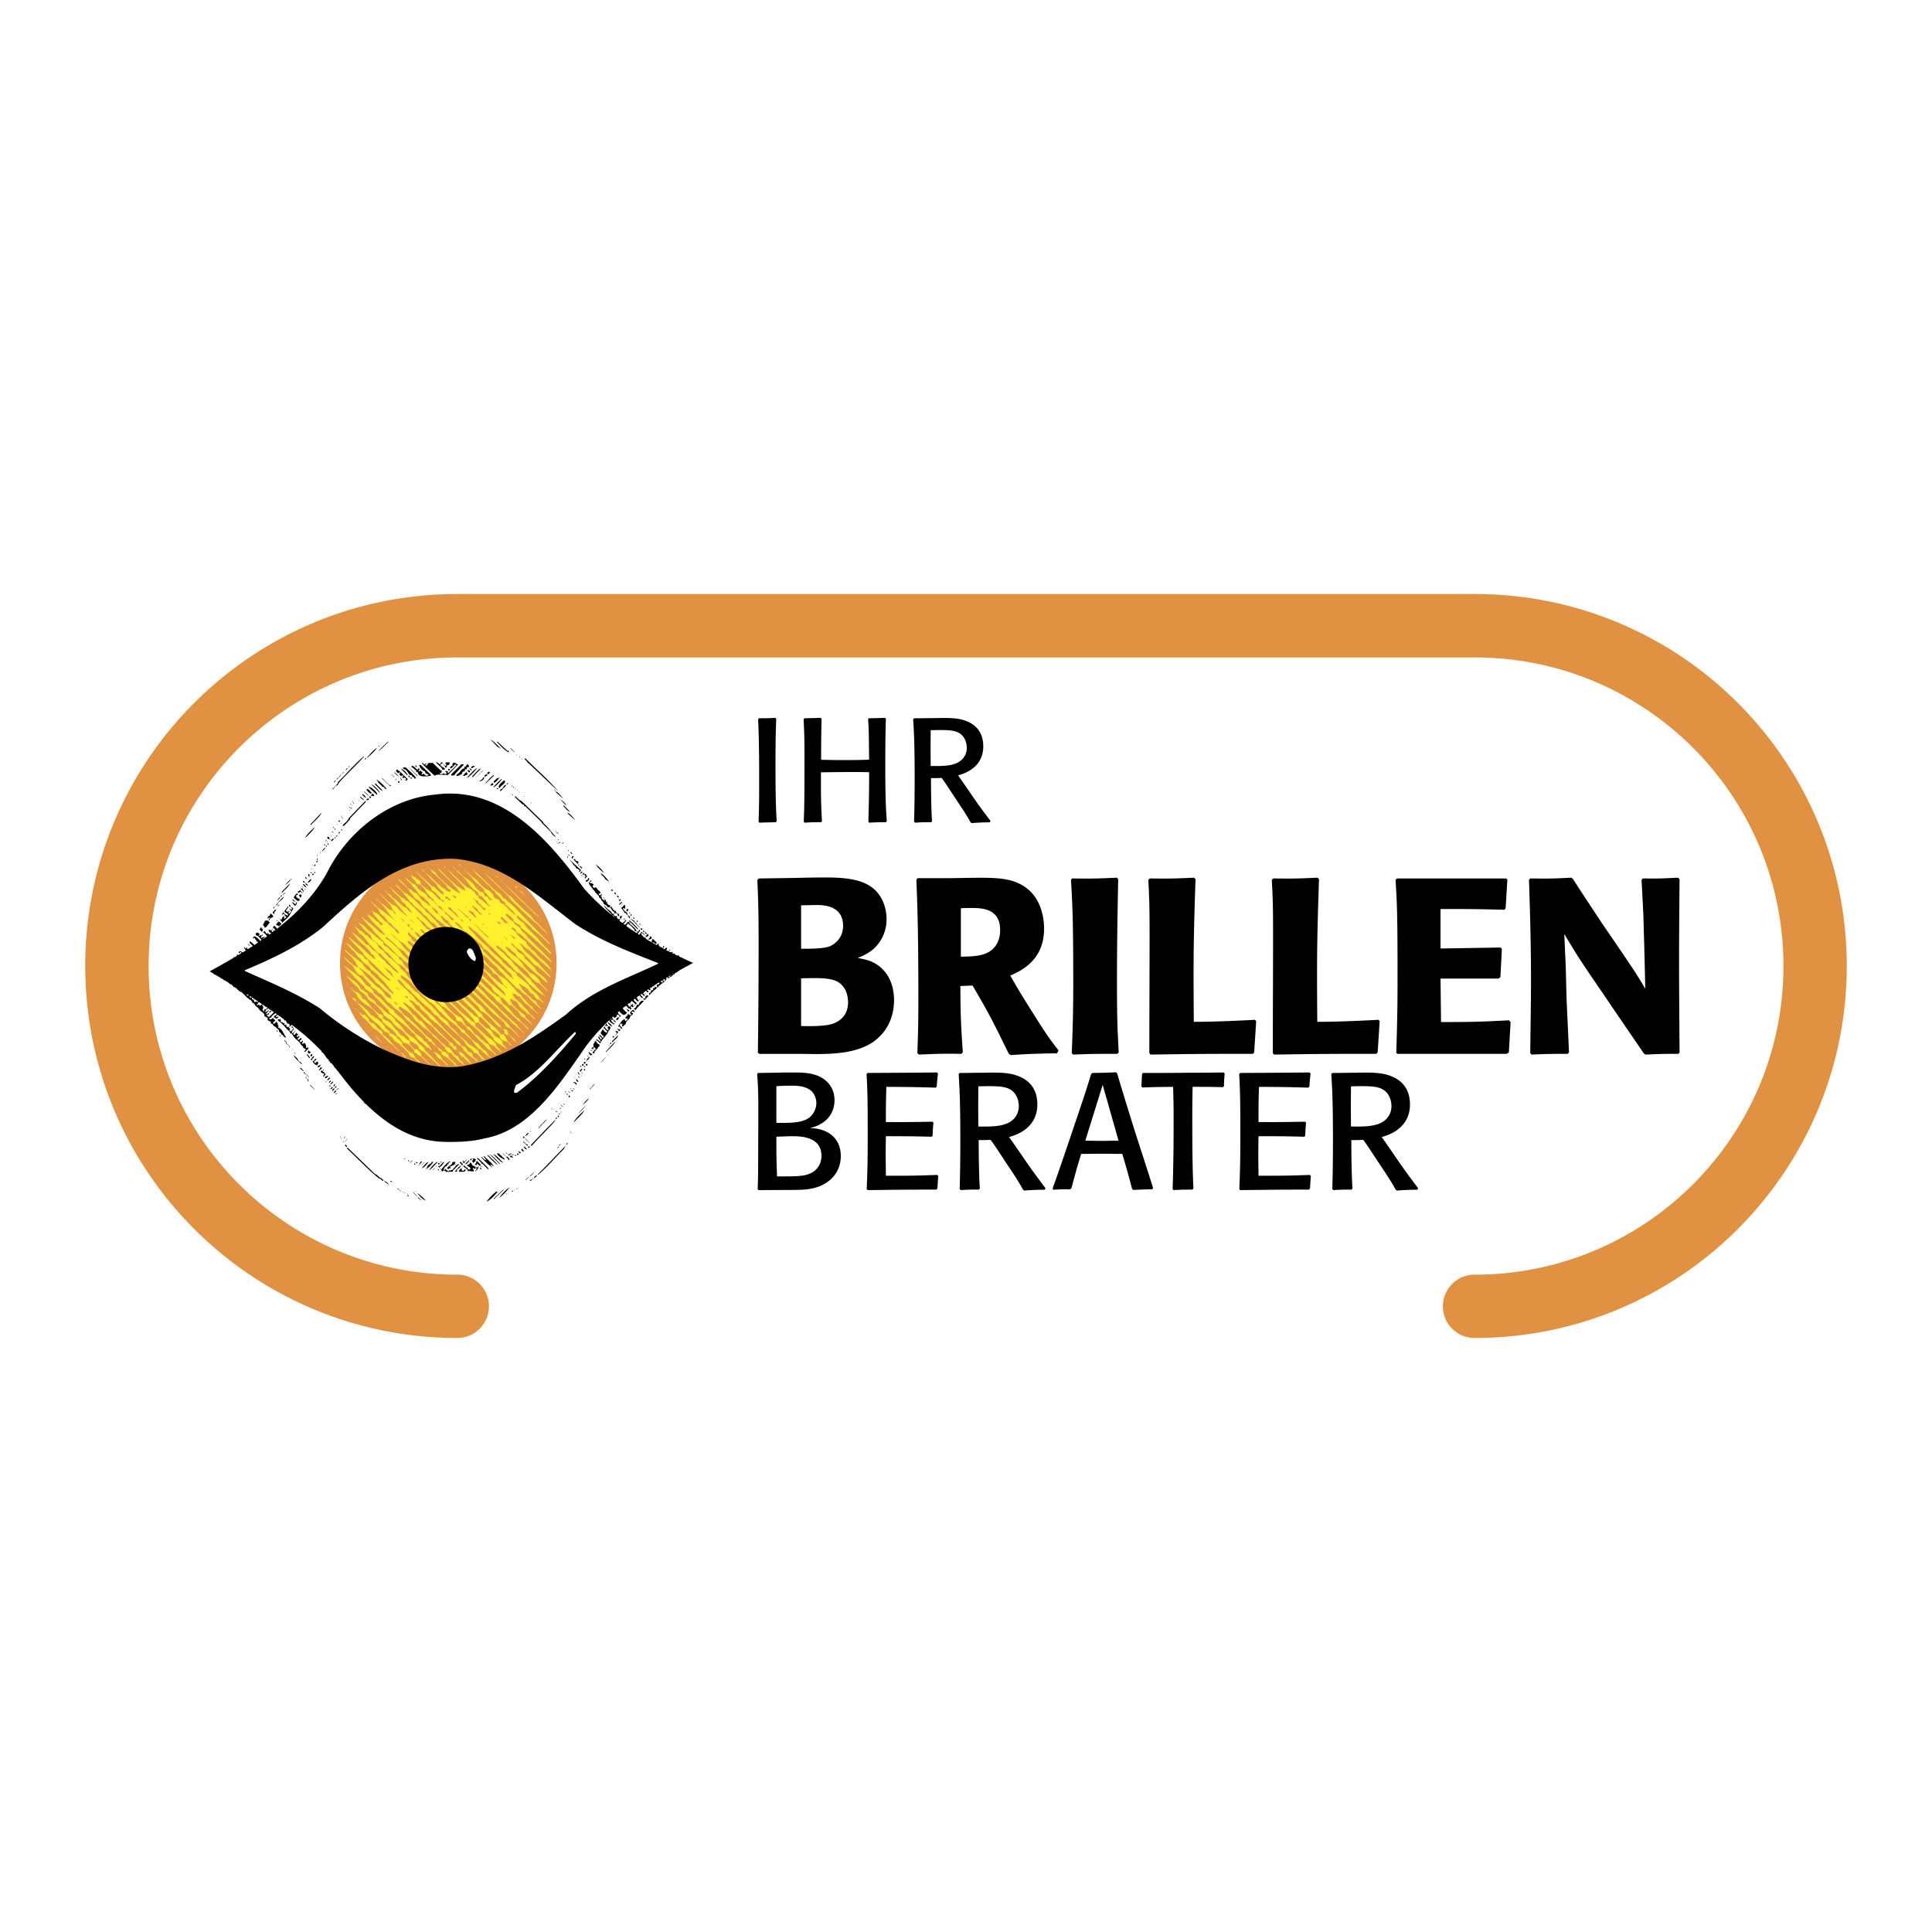 <svg xmlns="http://www.w3.org/2000/svg" width="2500" height="2500" viewBox="0 0 192.756 192.756"><g fill-rule="evenodd" clip-rule="evenodd"><path fill="#fff" d="M0 0h192.756v192.756H0V0z"/><path d="M77.343 71.618c-.749.044-.984.044-1.63.044l-.074.118c.103 2.204.103 4.407.103 6.625 0 1.896-.029 2.674-.059 3.57l.089.103c.778-.029.984-.029 1.63-.044l.088-.103c-.088-1.513-.118-2.718-.118-5.538 0-2.527.03-3.688.074-4.671l-.103-.104zM88.472 81.931c-.088-1.352-.146-2.438-.146-5.289 0-2.571.015-3.496.059-4.921l-.074-.103c-.72.029-.837.029-1.63.044l-.073.103c.073.911.073 1.233.103 4.025-.69.03-1.308.044-2.659.044-.955 0-1.366-.015-2.13-.03 0-2.012.029-3.217.044-4.083l-.073-.103c-.705.029-.881.029-1.631.044l-.088.103c.044.881.088 1.586.088 3.57 0 4.451-.015 5.2-.073 6.64l.088.103c.808-.044.852-.044 1.66-.044l.073-.103c-.073-1.102-.117-2.086-.103-4.877 1.014-.015 2.277-.029 3.423-.029.676 0 1.043.015 1.381.015.015 1.513-.029 3.291-.074 4.936l.088.103c.822-.044.881-.044 1.66-.044l.087-.104zM92.988 81.931c-.088-1.234-.103-3.496-.103-4.304.514.015.602 0 1.058-.015.353.47.44.617 1.322 1.954.47.72.969 1.425 1.396 2.174l.176.309.104.073c.308-.029.617-.044.925-.059.293-.015.602-.015.896-.015l.059-.147c-.91-1.205-1.117-1.499-1.572-2.145-.264-.382-1.41-2.057-1.66-2.395 1.881-.514 2.512-1.704 2.512-2.879 0-1.41-.719-2.218-1.851-2.6-.72-.25-1.499-.25-2.306-.25l-.896.015c-.5 0-1.22.015-1.484.015h-.367l-.088.103c.088 1.469.147 2.629.147 5.92 0 1.425-.015 2.865-.059 4.29l.088.103c.764-.044.778-.044 1.616-.044l.087-.103zm-.132-5.51c-.015-1.63-.015-1.865 0-3.569.499-.015.764-.015.955-.015 1.102 0 1.895.044 2.365.764.206.338.279.705.279 1.014a1.6 1.6 0 0 1-.558 1.234c-.706.617-1.925.588-3.041.572zM80.099 105.143c2.306.051 5.156.1 7.016-1.189 1.636-1.164 2.083-2.801 2.083-4.189 0-1.586-.67-3.049-2.083-3.743-.471-.248-1.016-.347-1.537-.446.843-.348 1.834-.794 2.479-2.107.273-.57.396-1.165.396-1.735 0-.793-.198-1.884-.991-2.776-1.041-1.116-2.653-1.413-5.082-1.413-.843 0-2.355.025-3.198.05l-3.47.049-.149.149c.099 2.38.124 3.297.124 6.718 0 3.521-.025 7.015-.074 10.537l.173.098h4.313v-.003zm-.174-7.536c1.884-.049 2.975-.049 3.694.371.718.447.992 1.24.992 2.033 0 1.115-.62 1.809-1.537 2.133-.744.248-2.083.248-3.148.223v-4.76h-.001zm0-7.288c.521 0 1.214-.024 1.636-.024 1.339 0 2.554.471 2.554 2.082 0 1.314-.967 1.859-1.264 2.008-.62.273-1.934.273-2.925.273v-4.339h-.001zM97.031 98.326c1.66 2.826 2.031 3.57 3.619 6.816l.197.125c.77-.051 1.512-.1 2.281-.125.768-.023 1.562-.049 2.33-.049l.148-.297c-.941-1.215-1.215-1.588-3-4.438a70.424 70.424 0 0 1-1.809-3.025c1.115-.496 3.371-1.537 3.371-4.685 0-1.091-.297-3.347-2.33-4.413-1.289-.669-2.627-.694-5.528-.644l-1.735.024h-3.024l-.124.149c.099 2.504.198 5.082.198 11.824 0 2.307-.025 3.422-.099 5.479l.148.148c1.81-.074 2.207-.098 4.239-.074l.148-.148c-.198-2.875-.223-3.668-.248-6.619l1.218-.048zm-1.165-7.709c.347-.025.694-.025 1.041-.025.966 0 2.875 0 2.875 2.181 0 .694-.172 1.611-1.09 2.182-.693.421-1.586.471-2.826.496v-4.834zM111.441 87.567c-2.133.099-2.703.099-4.486.074l-.1.149c.148 2.677.223 3.941.223 10.262 0 2.926-.049 4.438-.148 7.016l.123.148c1.859-.074 2.355-.074 4.412-.074l.15-.148c-.125-2.279-.174-3.42-.174-7.016 0-3.42.049-6.841.123-10.262l-.123-.149zM125.203 101.746c-2.701.15-4.857.199-5.602.199h-.496c-.049-6.619-.025-8.305.174-14.229l-.148-.149c-2.133.099-2.703.099-4.414.074l-.148.149c.1 1.983.125 2.578.125 5.528 0 3.918-.025 7.834-.025 11.75l.123.148c4.859-.074 5.752-.074 10.215-.074l.123-.148.199-3.123-.126-.125zM137.523 101.746c-2.701.15-4.857.199-5.602.199h-.496c-.049-6.619-.025-8.305.174-14.229l-.148-.149c-2.133.099-2.703.099-4.412.074l-.15.149c.1 1.983.125 2.578.125 5.528 0 3.918-.025 7.834-.025 11.75l.125.148c4.857-.074 5.75-.074 10.213-.074l.123-.148.199-3.123-.126-.125zM150.562 101.797c-2.924.148-3.619.174-6.791.174l-.049-4.338h5.799l.174-.15.148-2.8-.123-.149-5.998.099v-3.941c2.801 0 3.371 0 6.369.074l.125-.148.174-2.876-.125-.099h-10.883l-.148.149c.148 2.405.199 3.322.199 9.965 0 3.123-.051 4.686-.125 7.289l.125.098h10.906l.199-.148.174-3.023-.15-.176zM167.422 87.567c-1.562.074-1.984.099-3.521.074l-.123.149.174 3.347.1 3.421.098 4.09c-.719-1.215-.842-1.412-2.105-3.297l-2.256-3.297c-1.859-2.826-2.232-3.371-2.852-4.363l-.174-.124c-1.959.099-2.281.099-4.09.074l-.125.149c.125 3.842.199 6.693.199 10.014 0 2.43-.051 4.859-.074 7.264l.123.148c1.662-.074 2.182-.074 3.619-.074l.125-.148-.248-5.428-.074-3.051-.148-3.321c1.164 1.933 1.561 2.578 3.246 5.032l2.48 3.645 2.205 3.223.174.123c1.512-.074 1.959-.074 3.271-.074l.125-.123c-.025-3.596-.049-6.023-.049-8.999 0-2.776.023-5.528.049-8.304l-.149-.15zM78.578 118.721c1.302 0 2.176 0 3.05-.314 1.319-.479 2.258-1.549 2.258-3.066 0-.609-.148-1.861-1.566-2.488-.593-.264-1.137-.281-1.517-.297 2.292-.561 2.456-2.209 2.456-2.785 0-1.221-.692-1.912-1.302-2.26-.824-.479-1.863-.51-2.835-.51-.445 0-.956 0-1.286.016l-2.209.033-.083.115c.066.857.116 1.748.116 3.479 0 .775-.017 4.221-.017 4.928 0 1.502-.016 2.26-.049 3.051l.083.115 2.901-.017zm-.725-5.326c.89-.033 1.038-.033 1.187-.033.792 0 2.918.018 2.918 1.947 0 .824-.445 1.516-1.236 1.812-.643.264-1.648.248-2.885.248h-.313c-.065-1.799-.065-2.078-.065-3.957l.394-.017zm-.395-5.028a23.888 23.888 0 0 1 1.549-.049c.379 0 1.401 0 1.978.561.28.297.462.725.462 1.17 0 .545-.264 1.088-.676 1.434-.693.545-1.83.561-3.313.545v-3.661zM93.511 117.221c-2.127.082-2.638.082-5.127.082-.017-1.566-.033-2.027 0-3.941 2.242 0 2.654 0 4.566.051l.099-.115c.017-.527.017-.693.083-1.27l-.083-.115c-2.011.033-2.637.049-4.665.033 0-1.518 0-1.996.049-3.512 2.094.016 2.803.016 4.929.082l.099-.115c.033-.594.066-.791.116-1.285l-.099-.116c-3.033.031-3.676.031-6.923.049l-.099.115c.115 1.896.115 3.479.115 6.248 0 3.016-.049 3.906-.099 5.209l.083.115c3.132-.033 3.643-.049 6.857-.049l.116-.115c.033-.561.033-.676.082-1.236l-.099-.115zM97.758 118.572c-.098-1.385-.115-3.924-.115-4.83.578.016.676 0 1.188-.018.396.527.494.693 1.484 2.193.527.807 1.088 1.6 1.564 2.439l.199.346.115.082c.346-.033.691-.049 1.039-.064.328-.018.676-.018 1.004-.018l.066-.164c-1.021-1.352-1.252-1.682-1.764-2.406-.297-.43-1.582-2.309-1.863-2.688 2.111-.578 2.82-1.912 2.82-3.232 0-1.582-.809-2.488-2.078-2.916-.807-.281-1.682-.281-2.588-.281l-1.006.016c-.561 0-1.368.018-1.665.018h-.412l-.099.115c.099 1.648.165 2.951.165 6.643 0 1.6-.017 3.215-.066 4.814l.099.115c.857-.049.874-.049 1.814-.049l.099-.115zm-.149-6.181c-.016-1.83-.016-2.094 0-4.006.561-.018.857-.018 1.072-.018 1.236 0 2.127.049 2.654.857.23.379.312.791.312 1.137 0 .527-.213 1.039-.625 1.385-.79.693-2.159.66-3.413.645zM111.463 107.098l-.115-.115c-1.055.049-1.203.049-2.357.066l-.131.115c-.479 1.582-.842 2.654-1.83 5.572a340.244 340.244 0 0 1-1.83 5.34c-.066.166-.131.33-.182.512l.066.115c.824-.049.988-.049 1.697-.049l.117-.115c.395-1.467.494-1.863.971-3.412.66 0 1.418-.018 2.145-.018.658 0 1.303.018 1.961.018.43 1.482.561 1.928.973 3.479l.115.115c.693-.033 1.055-.051 1.912-.066l.066-.133c-.494-1.582-1.318-4.121-1.83-5.703a409.31 409.31 0 0 1-1.664-5.424l-.084-.297zm-1.449 1.138l1.582 5.57c-.576 0-1.17.018-1.73.018-.527 0-1.055-.018-1.584-.018l1.732-5.57zM122.119 108.352c0-.479.016-.66.066-1.236l-.081-.116c-1.27.016-2.539.031-3.809.031-1.188.018-3.082.018-4.27.018l-.082.115c-.033.576-.033.643-.066 1.221l.1.115c1.467-.051 1.631-.051 3.066-.066.016.709.049 1.582.049 3.264 0 2.309-.018 4.615-.1 6.924l.082.115c.908-.049.957-.049 1.896-.049l.1-.115c-.051-.99-.115-2.621-.115-6.76 0-1.467 0-1.73.031-3.379 1.418 0 1.65 0 3.033.033l.1-.115zM130.689 117.221c-2.127.082-2.639.082-5.127.082-.016-1.566-.033-2.027 0-3.941 2.242 0 2.654 0 4.566.051l.098-.115c.018-.527.018-.693.084-1.27l-.084-.115c-2.01.033-2.637.049-4.664.033 0-1.518 0-1.996.049-3.512 2.094.016 2.803.016 4.93.082l.098-.115c.033-.594.066-.791.117-1.285l-.1-.115c-3.033.031-3.676.031-6.924.049l-.1.115c.117 1.896.117 3.479.117 6.248 0 3.016-.051 3.906-.1 5.209l.082.115c3.133-.033 3.643-.049 6.857-.049l.115-.115c.033-.561.033-.676.082-1.236l-.096-.116zM134.936 118.572c-.098-1.385-.115-3.924-.115-4.83.578.016.676 0 1.188-.018.396.527.494.693 1.484 2.193.527.807 1.088 1.6 1.566 2.439.064.115.131.23.197.346l.115.082c.346-.033.691-.049 1.039-.064.328-.018.676-.018 1.004-.018l.066-.164c-1.021-1.352-1.252-1.682-1.764-2.406-.297-.43-1.582-2.309-1.863-2.688 2.111-.578 2.82-1.912 2.82-3.232 0-1.582-.809-2.488-2.078-2.916-.807-.281-1.682-.281-2.588-.281l-1.006.016c-.561 0-1.367.018-1.664.018h-.412l-.1.115c.1 1.648.164 2.951.164 6.643 0 1.6-.016 3.215-.064 4.814l.098.115c.857-.049.875-.049 1.814-.049l.099-.115zm-.147-6.181c-.018-1.83-.018-2.094 0-4.006.559-.018.855-.018 1.07-.018 1.236 0 2.127.049 2.654.857.23.379.312.791.312 1.137 0 .527-.213 1.039-.625 1.385-.79.693-2.159.66-3.411.645z"/><path d="M34.049 96.406c-.103-5.823 4.535-10.625 10.357-10.726s10.625 4.536 10.727 10.359c.102 5.822-4.535 10.625-10.357 10.725-5.822.101-10.625-4.535-10.727-10.358z" fill="#fff22d"/><path d="M34.352 96.263c-.1-5.707 4.447-10.414 10.154-10.514 5.708-.1 10.416 4.446 10.516 10.153.099 5.708-4.447 10.415-10.154 10.514-5.708.1-10.416-4.445-10.516-10.153zm-.429.034c-.104-5.966 4.648-10.887 10.616-10.992 5.967-.104 10.889 4.648 10.993 10.615.104 5.967-4.648 10.887-10.616 10.992-5.967.104-10.889-4.648-10.993-10.615z" fill="#e09142"/><path d="M45.155 106.764c-.074-.031-.169-.102-.181-.195.054.091.19.089.181.195zm-1.809-.137c-.083.033-.042-.061-.095-.082.041 0 .063.051.095.082zm3.33-.059l.001.043-.149-.145c.084.011.075.083.148.102zm1.331-.304c-.115.002-.148-.123-.181-.195.054.072.232.089.181.195zm-6.799-.059l-.457-.441c.201.091.319.308.457.441zm-.562-.533a2.763 2.763 0 0 1-.68-.666c.263.152.487.398.68.666zm3.379-.184c.096.102.121.342.289.391.139.166.329.309.437.494-.307-.203-.51-.461-.796-.717-.23-.006-.371-.285-.478-.461l-.255-.299c.232.153.662.25.803.592zm-5.171-.765c.255.287.593.48.786.789a17.353 17.353 0 0 1-1.189-1.158c.219.017.213.267.403.369zm-.584-.543c-.297-.246-.679-.594-.893-.883.307.224.606.605.893.883zm-1.529-1.479l-.382-.369c.156.039.286.236.382.369zm-.542-.512l-.637-.615.232.174.405.441zm.109-.951c.211.111.35.275.509.461-.1.23.214.309.342.422.061-.086.104.039.168.049.191.215.385.516.669.635a.75.75 0 0 1 .203.279c-.021.031-.104.033-.071.096.729.445 1.106 1.18 1.753 1.723-.189-.049-.318-.266-.477-.389-.162-.289-.519-.367-.711-.645-.425-.391-.874-1.02-1.453-1.301-.331-.391-.662-.793-1.096-1.109-.034-.176-.255-.266-.289-.443.188.039.235.33.453.222zm-.601-.324c-.159-.154-.317-.256-.415-.441l.436.42-.021.021zm-.51-.514l-.414-.389c.157.071.328.235.414.389zm.335-.527c.288.35.634.438.891.777.4.17.408.619.816.717.128.164.244.195.412.264.288.33.678.543.81.947.148.123.307.213.435.369l-.051.094c.253.121.505.211.718.436.161.26.466.389.606.648l-.092.096c.38.232.609.803 1.091.857.054.125.182.248.256.352l-.03.072c.372.35.69.678 1.021 1.059l-1.114-1.025c-.219.014-.379-.191-.508-.346l-.001-.104c-.457-.441-.862-.947-1.431-1.229-.086-.166-.206-.404-.404-.441-.179-.082-.058-.303-.257-.373-.168-.08-.388-.107-.455-.314-.273-.068-.269-.434-.562-.512-.021-.053-.044-.115-.107-.156l-.02.033c-.435-.359-.923-.82-1.224-1.285-.351-.348-.651-.812-1.074-1.088-.055-.154-.223-.205-.278-.371.099.281.525.168.552.523zm19.314-.818l-.106-.123.105.072.001.051zm-19.919.275l-.51-.492c.18.092.392.307.51.492zm20.085-.926l-.106-.123.105.072.001.051zm-19.538.561c.292-.025.561.377.68.646.085.092.159.123.253.121.192.215.404.41.564.637l-.021.021c.277.287.584.555.912.82.166-.066.263.088.358.16l.022.104c-.042.021-.063-.02-.095-.051l-.031.033c.138.133.289.371.487.389.526.219.629.75 1.094 1.055.15.229.247.414.53.473.19.143.32.41.561.418.033.092.159.164.108.27-.042-.01-.051.031-.072.053.161.217.373.422.606.615.052-.021.093-.074.156-.055.191.195.424.369.481.619-.021-.01-.031.01-.052.021.351.348.764.717 1.105 1.088v.02c-.382-.348-.785-.674-1.146-1.055-.115.023-.19-.123-.306-.141l-.18-.174c-.031.053-.073 0-.105-.02-.053-.051-.106-.123-.045-.178l.041-.053c-.317-.234-.567-.752-1.016-.734-.315-.15-.375-.578-.732-.686-.273-.695-1.05-.932-1.509-1.51.082-.105-.035-.217-.13-.268-.23-.008-.183-.27-.352-.371-.537-.887-1.604-1.016-2.039-1.947-.163-.342-.51-.523-.746-.832l.619.512zm3.533-.99l.255.246-.255-.246zm-4.275.324c-.2-.1-.402-.326-.531-.49.221.099.33.337.531.49zm.419-.528l.021-.021c.297.275.677.5.798.883.065.104.169.133.274.143.129.217.432.232.458.492.174.426.738.436.819.863.245.299.57.355.763.664l.509.42c.051-.074.105.02.146.018.181.207.477.4.544.67.422.254.691.74 1.021 1.09.436.441.971.578 1.273 1.156.231.121.412.275.583.492l-.019.094c.701.666 1.35 1.354 1.988 2.043-.7-.625-1.389-1.207-2.037-1.844-.168-.061-.337-.193-.507-.336-.053-.646-.926-.453-1-1.09-.308-.297-.555-.668-.945-.881-.232-.174-.519-.408-.679-.594.021.01.031-.012.042-.021-.289-.381-.708-.488-.985-.84l.051-.053c-.384-.463-.748-.957-1.306-1.229-.086-.135-.327-.184-.277-.34-.226-.352-.562-.514-.838-.77-.089-.332-.478-.471-.692-.76l-.691-.762c.231.166.453.34.686.513zm-1.032-1.716c.48.619 1.143.857 1.674 1.402.475.283.569.908 1.146 1.033l.332.443-.041.053c.213.217.425.432.678.562.477.432.811.957 1.379 1.262.11.311.363.463.617.656.541.482.853 1.008 1.425 1.479l.022.084c.318.275.76.457.944.828.095.094.335.1.286.277.285.162.342.412.533.639-.178-.029-.276-.268-.505-.264-.352-.422-.89-.715-1.168-1.139.038-.199-.192-.258-.341-.369-.471-.639-1.102-.932-1.655-1.496-.156.023-.098-.248-.253-.152-.108-.207-.423-.285-.386-.535-.372-.381-.796-.738-1.116-1.141-.337-.172-.449-.629-.837-.705-.129-.238-.474-.211-.489-.523-.881-.789-1.51-1.529-2.298-2.393l.053-.001zm11.983-2.61l.181.174-.181-.174zm-11.477-.071c-.054-.072-.159-.112-.16-.206.094.029.127.123.16.206zm15.873-.56l.255.246-.255-.246zm-1.883-.186c-.042-.021-.116-.061-.097-.124.033.041.096.072.097.124zm-13.803.116c-.054-.082-.201-.143-.161-.227l.181.195-.02.032zm19.664-.521c-.148-.154-.35-.286-.436-.473l.457.441-.021.032zm-19.402-.089c-.031.042-.127-.071-.149-.123.073-.012.126.071.149.123zm1.331.3c.3.465.815.654 1.146 1.087.177-.035.16.216.337.192.097.176.265.194.382.369-.109.294.329.297.458.514.361.349.7.594 1.071.911-.016.303.36.266.385.547.271.528.872.851 1.245 1.335.486.336.934.83 1.379 1.229.457.422.893.904 1.37 1.271.511.607 1.015 1.318 1.74 1.6.433.232.34.934.937.984.065.135.182.258.288.352.133.414.646.488.819.861.262.049.415.422.677.469.179.092.141.27.289.371l.002.094.84.863c-.021.041-.073.021-.104.033-.319-.318-.555-.691-.964-.82-.407-.555-1.041-.963-1.426-1.52-.252-.09-.331-.443-.613-.449-.077-.197-.227-.445-.458-.514-.092-.488-.776-.164-.712-.688-.31-.432-.764-.707-1.146-1.033-.41-.129-.573-.533-.87-.758-.211-.121-.35-.287-.51-.471.032-.002.063.008.073-.023-.053-.041-.097-.145-.149-.174l-.072.074-.032-.021.083-.053c-.222-.133-.207-.457-.489-.473-.625-.553-1.1-1.4-1.857-1.742-.012-.051-.064-.082-.075-.123.021-.002.062-.002.072-.033-.254-.194-.457-.462-.792-.508-.413-.327-.671-.761-1.043-1.13-.462-.149-.471-.64-.943-.788-.074-.072-.045-.218-.182-.247-.039.157.182.268.186.445.171.269.559.314.637.616.222.153.342.463.636.542l.796.738c.143.383.657.572.789.936.364.547.923.84 1.35 1.334l.125-.002c-.051.096.066.197.161.248l.168.039c.562.459.938 1.08 1.529 1.455.385.506.822 1.041 1.311 1.461.148.121.336.129.329.338.192.236.436.441.689.594a.22.22 0 0 1 .149.195l-.021.021c.466.357.694.896 1.272 1.105.191.205.407.598.69.697.285.143.239.498.534.639l.308.318c-.166.086-.254-.193-.381-.297-.327-.191-.604-.459-.87-.756h-.094c-.519-.387-.643-.918-1.181-1.252-.18-.123-.321-.443-.582-.418-.442-.807-1.441-1.186-1.987-1.949-.485-.264-.662-.846-1.177-1.055l-1.189-1.129c.026-.281-.351-.328-.47-.576-.353-.463-.786-.77-1.271-1.021-.098.377.416.494.599.814.188.049.317.256.404.422.274.141.364.504.688.51l-.051.053c.241.059.297.309.508.418.627.617 1.359 1.262 1.861 1.941.169.123.38.266.561.398.223.246.271.6.587.762.412.244.556.721.945.912.097.145.244.246.382.338.181.186.321.434.583.471.234.236.644.385.744.738l-.051.053c.339.246.553.576.84.885-.157-.051-.266-.268-.433-.316-.337-.162-.451-.691-.836-.633-.216-.445-.783-.604-.948-1.07-.108-.217-.371-.307-.479-.533a83.007 83.007 0 0 1-.891-.789c-.426-.473-.963-.693-1.327-1.262-.264-.119-.518-.314-.637-.584-.615-.531-1.187-.971-1.73-1.576-.168-.061-.277-.299-.415-.443-.484-.211-.639-.697-1.094-1.055-.052.01-.113.096-.146.002-.031-.01-.042.012-.052.021.312.537.902.84 1.255 1.336.285.15.479.482.682.74.086.164.272.078.307.266.458.473.883.914 1.401 1.332.778.885 1.609 1.82 2.53 2.514.086.135.215.352.384.443a.427.427 0 0 1 .326.172c-.039.125.17.143.13.27.119.217.334.035.432.264.16.152.037.27.227.402.148.102.307.234.383.391l-.125.002c-.257-.371-.729-.498-1.018-.881-.317-.225-.365-.588-.734-.791l-.031.021c-.266-.246-.522-.627-.808-.832-.426-.482-.934-.859-1.381-1.332-.304-.059-.394-.432-.687-.459-.187-.549-.837-.705-1.044-1.234-.064-.072-.127-.123-.232-.1-.211-.174-.405-.473-.656-.49l-.127-.102c-.008.094.087.207.131.301.126.029.212.184.255.277.223.193.281.527.585.615.374.494.902.83 1.275 1.273.088.279.414.336.563.574.373.412.839.811 1.244 1.252.146-.012.253.121.338.193.001.072-.018.166.076.176.084.039.188.018.252.121-.069.252.236.35.354.516.145-.066.242.121.357.17.088.229.362.402.511.566.109.279.395.463.586.699l-.021.021c-.299-.422-.855-.549-1.072-1.004-.501-.012-.313-.611-.765-.738-.186.096-.263-.143-.38-.244l.051-.053-.053-.053-.051.055c-.095-.062-.254-.184-.225-.352-.564-.607-1.166-.973-1.636-1.568-.266-.246-.624-.449-.889-.695-.364-.506-.851-.861-1.296-1.303-.242-.102-.446-.389-.719-.49l-.072.076c.351.359.712.707.949 1.111.368.117.459.607.836.664.404.379.673.844 1.098 1.264.412.266.69.678 1.072 1.006.189.08.321.41.539.344.358.213.45.693.861.883.294.111.123.447.458.494.148.133.247.352.364.494-.214-.256-.56-.344-.742-.633-.146-.02-.16-.207-.297-.246-.19-.111-.226-.352-.436-.451-.217.139-.306-.215-.455-.316-.095-.072-.034-.135-.087-.219-.351-.357-.735-.822-1.188-1.086l-.087-.195c-.296-.225-.521-.555-.889-.686-.268-.359-.72-.572-.968-.984-.333-.547-.913-.809-1.398-1.135-.052.031.022.135-.071.127-.038.199.277.309.333.494.226.373.676.438.891.811.477.398.871.83 1.275 1.262.215.32.551.43.816.686-.069.199.245.234.279.391.184.373.613.418.796.77.238-.107.369.191.559.293.006.334.354.537.588.783.062-.021.084.051.127.082.067.26.383.41.533.637l-.073-.02c-.614-.479-.97-1.088-1.653-1.379-.085-.094-.243-.184-.184-.322l.031-.021c-.074-.049-.118-.174-.231-.119a1.58 1.58 0 0 0-.638-.668c-.138-.104-.206-.383-.402-.275l-.106-.123c.031-.012.02-.043.02-.074-.065-.154-.314-.078-.276-.297-.521-.555-1.135-.994-1.656-1.549-.231-.068-.371-.316-.51-.492-.343-.494-.963-.713-1.327-1.229-.558-.262-.652-.877-1.22-1.107-.163-.352-.582-.396-.765-.707.072-.053-.022-.104-.023-.156-.338-.213-.543-.617-.893-.883-.638-.061-.59-.877-1.179-1.158-.297-.288-.533-.618-.819-.884l.083.019c.383.39.786.75 1.189 1.085l.178.019c-.02.063.064.114.106.124l.124-.076-.234-.299c.04-.136-.161-.237-.205-.372-.331-.433-.849-.79-1.149-1.233l.073.02c.606.647 1.303 1.083 1.939 1.595.108.238.29.455.512.648a.541.541 0 0 1 .328.246l-.051.053c.731.613 1.284 1.178 1.933 1.846.104.008.18.121.233.193l-.021.021.074.051c.062-.043-.023-.145.07-.178-.53-.471-.854-1.113-1.426-1.553-.12-.27-.424-.4-.617-.637-.198.014-.223-.215-.329-.328-.288-.309-.708-.437-.893-.861-.4-.182-.46-.619-.818-.832-.309-.339-.533-.638-.873-.966.21.059.267.34.486.367l.966.892c.231.08.59.292.636.532.044.135.125-.044.178.049.116.103.233.226.257.372a15.049 15.049 0 0 0 1.984 1.771c.064.072.135-.045.177-.004l-.234-.246-.021.021c-.732-.645-1.288-1.355-2.06-1.938-.098-.238-.413-.306-.438-.566-.479-.535-1.031-1.016-1.437-1.562.156-.076.17.175.307.203.771.562 1.378 1.208 2.11 1.843.104-.002.181.164.284.089-.19-.122-.133-.446-.416-.441-.348-.788-1.083-1.015-1.554-1.727-.202-.195-.331-.422-.533-.617.519.419 1.037.754 1.474 1.28l.18.143c.031-.032.03-.073.071-.095.182.227.408.598.733.687.065.155.285.172.288.339.181.206.437.483.658.615.206.403.604.521.841.914.21.059.351.338.559.314-.311-.486-.785-.707-1.076-1.203a5.096 5.096 0 0 1-.807-.769l-.156.003c-.383-.411-.754-.729-1.075-1.15-.224-.268-.471-.681-.84-.862-.13-.311-.396-.557-.641-.824.372.369.919.568 1.271 1.032.197-.056.286.246.434.316.2.111.36.307.561.418l.021-.021c-.212-.194-.456-.389-.481-.649-.309-.328-.742-.624-.979-1.027-.148-.112-.204-.268-.3-.402.213.246.455.325.677.488zm-.805-.612l-.031.032-.127-.155c.062.009.105.082.158.123zm12.597-.419l.181.174-.181-.174zm-12.83.224c-.033-.072-.147-.05-.128-.144l.128.144zm1.097-.572l-.212-.195.211.173.001.022zm13.367-.536l.053.051-.053-.051zm-.18-.144l.127.123-.127-.123zm4.014.202l-.021.032-.766-.77c.255.215.593.439.787.738zm-17.396-.542v.021l-.106-.092c.042-.001.074.04.106.071zm.336-.486l-.021.031-.106-.123c.053.031.126.029.127.092zm15.71-.274c-.179-.091-.349-.276-.478-.441.191.112.33.266.478.441zm-15.31-.13l-.128-.123c.083-.033.085.082.128.123zm14.578-.578c-.166.034-.159-.143-.233-.226.073.073.21.101.233.226zm-14.21.092v.031l-.106-.103c.042-.001.074.051.106.072zm13.774-.513l-.105-.071.031-.001.074.072zm2.712 3.43c-.465-.316-.827-.727-1.242-1.148-.88-.788-1.614-1.559-2.423-2.39a188.986 188.986 0 0 1 3.665 3.538zm-15.991-3.25c-.073.012-.126-.071-.159-.123.104-.022.085.093.159.123zm13.099-.354l-.127-.102.053.03.074.072zm-.825.015c-.073-.01-.158-.07-.159-.144l.159.144zm-11.059-.079l.18.164-.18-.164zm-.773.014l.001.042-.127-.123c.062-.022.084.05.126.081zm11.397-.325l-.276-.276a.542.542 0 0 1 .276.276zm-10.975-.037l-.106-.103.105.05.001.053zm10.518-.435v.021l-.074-.072c.031-.011.042.031.074.051zm1.543 2.25l.094-.002c.68.698 1.393 1.448 2.145 2.051.132.353.543.596.788.884.288.339.765.717 1.053 1.088-.425-.399-.901-.788-1.274-1.21-.698-.521-1.4-1.239-2.037-1.844-.276-.288-.604-.522-.798-.863-.703-.771-1.709-1.579-2.422-2.391.846.717 1.623 1.549 2.451 2.287zm-11.64-2.22l.096.092-.096-.092zm11.283.325c-.212-.174-.477-.41-.638-.636.234.195.477.399.638.636zm-2.499-.813l.106.124-.106-.124zm-8.066.351c-.094-.019-.179-.122-.223-.205.125-.003.128.144.223.205zm2.484-.044c-.115-.029-.222-.153-.286-.246.116.03.222.153.286.246zm4.096 1.933l.02-.032c-.054-.083-.138-.154-.109-.27-.492-.66-1.223-1.242-1.735-1.88.646.542 1.264 1.221 1.91 1.752.222.142.473.19.665.417.263.09.186.436.478.461.094.041.097.155.056.229.401.243.709.552 1.091.858.041-.021.02-.074.029-.105-.306-.172-.312-.517-.617-.668-.013-.125-.161-.216-.256-.288-.114.034-.178-.059-.253-.121.08-.2-.235-.309-.279-.455-.021.021-.03.032-.03.053-.232-.173-.446-.431-.638-.667a5.87 5.87 0 0 0-1.223-1.273l-.022-.104c.38.233.691.739 1.112.91.286.214.646.511.797.811.212.195.384.442.677.489.273.068.113.5.467.42.148.112.185.435.455.336.042-.011.02-.063.02-.095-.389-.149-.417-.546-.786-.737l.071-.106c-.342-.464-.963-.756-1.223-1.252l-.84-.862c.381.275.797.769 1.24 1.033.384.463.768.895 1.325 1.125.118.196.371.275.385.515.122.374.588.199.637.594a.489.489 0 0 0 .358.192c.414.411.745.812 1.22 1.138l.021-.031c-.065-.146-.243-.174-.225-.341l-.849-.768.051-.053c-.098-.207-.38-.223-.436-.441a2.845 2.845 0 0 0-.605-.564c.081-.147-.171-.248-.236-.351-.211-.121-.258-.402-.51-.492-.341-.37-.702-.708-1.073-1.025-.16-.185-.352-.401-.533-.596a30.9 30.9 0 0 1 1.73 1.598c.318.287.67.699 1.07.879.223.205.238.486.563.543.226.351.624.469.839.79.158.081.234.257.382.369 1.191 1.211 2.224 2.341 3.466 3.521l.001.073-.073-.02c-.638-.657-1.295-1.209-1.931-1.741h-.052l-.002-.104c-.467-.451-.943-.777-1.4-1.228l-.051.053c-.011-.01-.021-.031-.053-.03.06.469.699.572.874 1.019.458.556 1.104 1.035 1.532 1.602.395.484.913.851 1.277 1.356l.001.052-.052.001c-.988-.954-2.124-1.999-3.182-2.826-.071-.5-.696-.363-.788-.842-.17-.196-.426-.473-.688-.562-.062.032-.051.095-.05.147.224.215.448.545.742.614.123.436.708.468.788.894.171.216.507.347.585.637.872.904 1.847 1.743 2.658 2.731-1.176-.95-2.185-1.966-3.331-2.991-.188-.038-.348-.192-.465-.347.082-.105-.097-.165-.15-.248-.104.023-.137-.07-.231-.069-.042.021-.009.063-.019.094.149.227.443.264.51.523.226.341.616.584.944.829-.004.334.395.463.514.722.17.174.476.326.563.564.404.442 1.005.765 1.275 1.304.096.123.328.266.352.422-.689-.583-1.357-1.156-1.984-1.792-.233-.194-.373-.421-.636-.542-.274-.121-.501-.545-.814-.561.381.254.399.703.8.968.423.316.713.739 1.167 1.054.395.526.947 1.018 1.406 1.574l-.021.031-1.559-1.383-.146.003c-.382-.338-.608-.741-1.02-1.005-.26-.539-.856-.601-1.178-1.107-.074-.041-.17-.154-.253-.121.163.352.614.5.693.844.233.194.705.291.669.656.392.296.658.615 1.019.943.241.654 1.08.838 1.3 1.502-.484-.201-.722-.697-1.196-.93-.509-.481-.976-.881-1.497-1.404-.138-.081-.37-.233-.467-.419-.015-.229-.266-.267-.404-.421-.14-.227-.381-.307-.582-.439l-.052.053c.282.59.944.85 1.38 1.281.045.219.382.329.386.569.319.338.608.762 1.06.91.223.205.467.43.618.688l.005.126c.234.287.552.533.787.811l-.126-.051-.786-.738c-.24.016-.381-.275-.612-.385-.169-.133-.298-.33-.406-.516-.554-.638-1.272-1.063-1.835-1.628l.031-.021a3.715 3.715 0 0 1-.542-.523l.031-.021c-.317-.234-.552-.512-.889-.684-.134.096.025.208.079.301.391.286.73.551 1.019.954.441.138.555.689.945.912.375.496.852.904 1.349 1.25.047.312.498.451.587.773.455.295.662.803 1.126 1.107l.001.074c-.416-.516-.95-.6-1.355-1.104-.2-.092-.298-.299-.508-.389-.268-.402-.671-.803-1.022-1.162l-.199.004c-.362-.401-.724-.812-1.096-1.182-.613-.396-1.021-1.068-1.582-1.476-.605-.574-1.076-1.224-1.783-1.65a.663.663 0 0 0-.381-.316c.048.375.458.524.673.865.395.474.903.893 1.37 1.302.045.177.287.298.363.443.37.286.635.511.986.86-.05.125.107.165.161.248.146.019.192.237.35.297.096.093.181.185.306.192.131.322.569.283.617.668.425.4 1.047.756 1.328 1.252.279.412.805.652.969 1.109.212.195.394.412.585.617-.232-.143-.435-.379-.657-.562-.145.117-.274-.131-.411-.191-.038-.387-.56-.336-.608-.721-.308-.287-.656-.447-.973-.684-.028.168.184.354.259.498.099.301.446.398.565.668.221.111.415.391.636.543.125-.023.19.121.285.193l.023.146c.203.225.457.461.618.688l-.052.002c-.468-.514-.9-.736-1.327-1.252-.203-.299-.529-.418-.784-.633-.067-.25-.35-.307-.508-.398-.247-.352-.669-.605-.895-.986l-.051.053c-.206-.414-.775-.729-1.002-1.162-.411-.244-.658-.626-1.019-.954-.275-.184-.51-.492-.815-.612-.222-.153-.302-.548-.583-.491-.225-.331-.531-.544-.838-.79l-.021.021.277.318c-.052-.009-.116-.092-.146.003.127.102.235.298.381.296.117.082.253.11.349.245-.08.231.328.255.312.496.519.409.999 1.016 1.456 1.478.348.192.552.503.818.79.042.041.136.008.147.102.652.25.965.828 1.506 1.299.09.365.603.461.714.834.308.297.553.555.819.863.208-.014.203.236.33.35l.659.635c-.01.031-.052.033-.072.033-.276-.287-.533-.617-.87-.768-.11-.332-.54-.408-.68-.656-.254-.174-.281-.549-.616-.574-.179-.07-.214-.32-.4-.213-.063-.01-.106-.082-.159-.123a.802.802 0 0 0 .109.301c.084.051.097.135.129.219.288.318.687.488.893.893.222.172.488.418.607.688.255.215.552.461.744.74l-.021.02-.817-.758c-.021.043-.073.023-.104.023-.247-.402-.813-.551-.948-1.059-.203-.27-.506-.273-.729-.488-.155.074-.018.197-.026.303.086.154.161.236.236.393.285.162.427.525.742.613.171.236.538.273.512.596.297.277.574.564.809.863-.298-.275-.604-.521-.892-.809-.272-.059-.486-.357-.585-.596l-.786-.738c-.143.17-.252-.1-.327-.172-.191-.205-.449-.607-.72-.561-.206-.426-.792-.529-.864-1.041-1.931-1.719-3.292-3.168-4.97-4.747l-.125.002c-.383-.4-.733-.729-1.053-1.109-.2-.08-.508-.409-.68-.635-.283-.089-.434-.358-.615-.543-.01.053-.092.096-.019.146.212.206.425.41.554.648.16.154.287.246.436.441l.073-.002 1.147 1.108-.041.074 3.739 3.62v.053c.413.316.776.791 1.146 1.057l.595.562c.176-.086.236.33.475.264.317.234.231.674.641.846.465.326.724.801 1.127 1.18.148.102.359.203.404.4.299.371.731.625.999 1.006l-.052.002c-.339-.256-.66-.689-1.02-.965-.177.014-.255-.256-.434-.367-.274-.162-.384-.465-.689-.584l-.708-.77c-.177-.008-.265-.246-.433-.285-.302-.527-.912-.82-1.245-1.314-.412-.254-.702-.73-1.071-.953l-3.802-3.671c-.031.032-.104.043-.146.002-.215-.331-.583-.48-.746-.833-.201-.111-.361-.338-.582-.418l-.051.095c.32.412.752.634 1.051.984.116.05.307.203.277.298l-.051.053 4.036 3.886c.003.199.275.236.382.369.668.584 1.064 1.172 1.753 1.725.024.166.222.143.287.275.279.467.743.656 1.063 1.109l.891.779.001.082c.288.33.586.648.873.904l-.073.002c-.395-.463-.955-.861-1.433-1.301-.204-.332-.552-.492-.808-.791-.213-.258-.404-.4-.669-.635-.701-.709-1.433-1.332-2.134-2.041-.085-.104-.192-.258-.339-.275l-4.025-3.908c-.031.032-.094.022-.146.023-.51-.461-.897-1.143-1.507-1.373.141.311.417.609.714.812.273.142.468.472.741.593l-.05.147 4.11 3.959c.011.041-.031.053-.051.084.708.467 1.147 1.117 1.836 1.67.151.299.54.418.68.688.308.244.586.658.924.859.213.238.529.43.639.721.403.348.766.801 1.168 1.148-.113.117-.106-.102-.18-.121l-1.062-.984c-.333.059-.381-.328-.541-.514-.531-.533-1.196-.896-1.625-1.527-.125.014-.222-.131-.286-.213-.15-.238-.415-.453-.606-.615l-.85-.822a.322.322 0 0 0-.129-.195l-.146.002-4.026-3.907c-.229.078-.265-.235-.455-.347-.373-.391-.693-.813-1.126-1.087-.085-.103-.203-.247-.329-.287-.101.2.164.405.312.538.09.406.572.48.765.791.193.278.643.344.659.667l4.227 4.082.002.084c-.021-.01-.031.01-.042.021.042.041.075.104.147.07.013.135.083-.043.126.051.276.244.575.594.84.861l.104-.002c.224.258.51.502.661.762.488.471.892.883 1.38 1.312.086.164.183.33.353.463.094-.002.113-.096.208-.025.189.092.193.279.259.445.234.277.54.43.712.719.054.094.189.09.202.215-.368-.17-.563-.596-.913-.861-.102.139-.209-.027-.304-.047-.147-.059-.036-.248-.11-.342a1.129 1.129 0 0 0-.529-.398c-.583-.512-1.044-1.234-1.76-1.545-.117-.123-.172-.279-.279-.424l-4.385-4.184-1.125-1.076c-.347-.078-.428-.536-.711-.645-.193-.279-.45-.598-.785-.687-.113.075.003.188.005.282.39.212.576.679.986.86.169.133.34.318.385.536l.084.03 5.523 5.313c.18.121.391.242.415.473.587.74 1.387 1.092 1.882 1.898.083.02.092-.086.155-.086.413.295.391.869.917 1.09l.033.072c-.291.059-.353-.484-.665-.416-.107-.133-.335-.066-.433-.264-.263-.121.023-.449-.332-.475-.16-.217-.414-.4-.635-.459a.49.49 0 0 1-.13-.301c-.288-.328-.669-.646-.946-.965-.259.162-.276-.213-.423-.285l-.107-.176-1.349-1.281-3.982-3.814c-.044-.146-.288-.309-.457-.42-.463-.211-.608-.709-1.041-.984-.15-.238-.351-.38-.583-.512l-.026.023c-.116-.05-.141-.269-.274-.193.352.432.726.948 1.202 1.305.15.227.456.378.534.648l.659.636.031-.021c1.316 1.25 2.696 2.521 3.92 3.836.413.285.669.668 1.071.91.193.311.768.342.641.793.296.225.488.461.764.686.166-.055.41.182.559.336.125.562.772.551 1.041 1.016-.101.199.236.35.291.516l.351.371c-.178-.018-.33-.34-.55-.387-.307-.256-.802-.467-1.017-.809l.02-.084c-.469-.555-1-1.047-1.51-1.57-.094.002-.197.098-.292.025-.215-.361-.471-.648-.748-.957-.478-.441-1.021-1.047-1.528-1.404.019-.125-.137-.061-.149-.154-1.083-1.066-2.134-2.029-3.188-3.17-.479-.493-1.089-.775-1.455-1.384-.136.002-.181-.216-.327-.161-.022-.062-.085-.103-.128-.155l-.104.002c-.373-.421-.85-.831-1.273-1.178-.062.032-.051.095-.05.146.084.051.129.207.253.152.467.451 1.06.88 1.404 1.479.7.646 1.33 1.428 2.072 2.042l.021-.021 2.698 2.605c.098.229.373.422.542.564.491.598 1.146 1.004 1.655 1.506.135-.033.274.152.328.266-.176.076.024.166.025.25.571.396 1.02 1.006 1.61 1.299.149.174.413.326.385.545.277.32.564.598.789.916-.35-.307-.73-.572-1.039-.91-.272-.006-.474-.201-.562-.439-.254-.227-.417-.547-.691-.719-.407-.568-1.07-.91-1.529-1.445-1.268-1.451-2.6-2.389-3.803-3.693-.267-.35-.668-.582-.915-.943-.383-.391-.809-.863-1.293-1.106-.253-.163-.354-.484-.667-.531-.467-.431-.895-1.028-1.454-1.353.008-.157-.097-.197-.224-.299-.31-.392-.712-.688-.949-1.09-.403-.348-.744-.77-1.075-1.182.189.06.245.257.433.295.457.431.974.755 1.379 1.229.168.07.328.203.475.294l.051-.053c-.343-.526-.904-.934-1.298-1.387-.181-.195-.332-.443-.492-.66.305.13.686.375.942.704.125.008.2.122.306.172-.05.105.065.145.098.228.042-.011.009-.073.051-.053.083-.044.17.143.198-.035l.031-.021-.105-.071.02-.032c-.357-.15-.553-.585-.86-.831-.047-.292-.312-.548-.566-.742v-.032c.245.268.584.554.91.642.349.276.607.72 1.018.912.172.269.468.462.722.655.086.187.204.331.384.453.134-.076-.003-.209-.037-.302-.245-.256-.518-.367-.69-.688-.452-.18-.514-.711-.967-.913-.255-.288-.282-.632-.662-.844-.097-.186-.351-.349-.489-.545.433.306.744.76 1.217.96.415.411.941.673 1.356 1.125l.021-.021c-.424-.379-.714-.812-1.024-1.235-.289-.381-.607-.689-.968-1.038.231.048.373.412.636.522.348.202.554.606.962.651.169.101.172.299.361.369l.041-.042c-.129-.218-.446-.399-.461-.702-.354-.506-.852-.915-1.277-1.377.603.47 1.063 1.099 1.757 1.348.247.424.764.707 1.094 1.035-.067-.26-.363-.411-.513-.67a12.723 12.723 0 0 0-.713-.791c.028-.157-.191-.206-.205-.341-.399-.16-.48-.576-.85-.82.188.007.298.329.508.398.188.039.192.237.34.338.506.263.851.862 1.365 1.031.129.227.33.338.541.491l.021-.021c-.181-.205-.281-.538-.564-.616-.058-.354-.477-.409-.567-.742-.268-.413-.635-.531-.862-.935l-.436-.452c.55.419 1.042 1.058 1.653 1.381.096.134.232.163.359.244.7.646 1.339 1.355 1.986 1.938a11.79 11.79 0 0 0 1.752 1.703c.032.03.055.124-.019.125.955.839 1.9 1.773 2.804 2.687-.019.136.148.134.233.194.48.566 1.115 1.088 1.605 1.621h.073l.891.787c.127.113.296.193.382.35.102-.139-.088-.271-.132-.406-.753-.676-1.352-1.49-2.148-2.238a1.136 1.136 0 0 1-.584-.564c-.16-.153-.442-.211-.478-.471l-.638-.637c.001.073-.093.044-.125.023-.788-.863-1.591-1.423-2.475-2.39-.285-.141-.365-.567-.71-.614-.317-.224-.534-.68-.892-.831-.226-.413-.753-.676-1.072-1.036.03-.094-.065-.124-.107-.175-.01.031-.052.021-.073.022-.213-.247-.354-.558-.618-.741-.144-.447-.701-.688-.938-1.08.39.212.638.646 1.019.912.229-.036.318.287.528.314.105.051.087.208.232.174.383.411.787.8 1.19 1.148.067.25.35.307.509.492.32.401.701.677.98 1.11.285.183.551.492.806.717.22.038.371.296.54.419l-.051.074 1.2 1.159c.037.302.383.4.564.637.2.101.423.285.583.491l.075.103.021-.032.435.42c.011-.01.031-.031.052-.021.167.049-.018.156.077.249l.742.614c-.037.25.276.234.352.422.22.027.288.328.508.367.171.236.474.211.614.459.042.029.085.113.148.121.041-.021.04-.084-.002-.094-.411-.211-.45-.682-.811-.967-.055-.176-.192-.258-.34-.369-.251-.006-.255-.258-.404-.391-.745-.78-1.643-1.401-2.294-2.215-.062.064-.053-.03-.126-.029-.267-.308-.626-.584-.872-.883-.704-.249-.937-1.017-1.497-1.457-.232-.163-.466-.357-.688-.489-.247-.382-.668-.562-.894-.956a.208.208 0 0 0-.2-.08 1.455 1.455 0 0 1-.438-.566c-.184-.383-.653-.333-.765-.738-.17-.175-.36-.296-.406-.546-.331-.401-.795-.686-1.105-1.108.379.191.765.759 1.178 1.065.177-.024.297.256.475.315.472.117.502.669.945.881.232.132.424.379.667.489l.021-.021c-.181-.185-.197-.498-.459-.566-.159-.144-.247-.372-.456-.42-.454-.243-.482-.712-.926-.986-.122-.385-.552-.523-.715-.865.306.151.456.399.742.613.281-.057.382.37.583.512.287.287.779.404.944.839l.096.092c.167-.034.286.246.433.274.032.021.054.072.106.071l.021-.021a.927.927 0 0 0-.404-.421c-.12-.279-.414-.379-.492-.649-.13-.259-.342-.475-.565-.659a.385.385 0 0 1-.4-.17c-.046-.281-.445-.368-.418-.651l-.17-.164c.146.008.297.277.506.284.141.279.463.2.552.491-.09.221.236.361.364.495.202.184.443.264.635.469.092-.085.168.081.231.101l.607.658c.198.007.35.307.504.2.009-.083-.085-.124-.128-.175-.091.147-.168-.06-.252-.101-.004-.261-.276-.277-.384-.494-.13-.279-.558-.241-.511-.586-.501-.607-1.084-1.077-1.606-1.685l1.676 1.526c.22.017.339.276.508.367.222.132.32.401.592.418.021.021.033.062.074.051.051-.084-.128-.154-.036-.25-.338-.213-.574-.544-.767-.895-.412-.275-.649-.657-.989-1.006.475.294.893.882 1.4 1.208.128.165.309.339.507.388.129.186.317.203.476.295l.103-.075c-.057-.281-.401-.223-.385-.526-.468-.482-.915-.965-1.454-1.353-.075-.124-.15-.258-.257-.372.211.174.505.242.635.521a9.25 9.25 0 0 0 2.289 1.912c.042-.011.105.02.125-.033-.211-.163-.279-.434-.459-.587l-.021.021c-.002-.115-.148-.123-.181-.216-.481-.649-1.188-1.076-1.639-1.726.883.755 1.759 1.857 2.822 2.339zm-3.632-2.296v.021l-.074-.072c.042-.011.052.03.074.051zm-2.474.064l-.106-.092.105.05.001.042zm5.16.087a.656.656 0 0 1-.33-.317l.33.317zm-1.026-.18c-.094-.009-.19-.111-.202-.195l.202.195zm-3.543-.136l-.096-.103.074.03.022.073zm5.011-.067c.012.052-.147-.07-.169-.143.053.051.158.059.169.143zm2.539.029l-.255-.246.179.122.076.124zm-6.97-.254l-.031.031-.075-.124c.042.021.094.04.106.093zm5.709-.173c.001.052-.158-.071-.18-.143.104-.013.117.123.18.143zm-4.314-.103c-.062.022-.116-.05-.127-.092.062-.021.115.051.127.092zm3.277-.077l-.17-.144.096.071.074.073zm-2.708-.204l.001.052c-.052.022-.095-.029-.075-.071.021-.001.063-.012.074.019zm-3.753 14.704c-.169-.092-.348-.172-.404-.369.169.039.318.214.404.369zm.989-.748l-.021.021.096.102c-.064-.113-.356-.076-.382-.316.136-.014.243.089.307.193zm-.785-.717c-.106-.092-.39-.172-.435-.389l.435.389zm-2.501-.928c.077.197.329.275.487.42.279.412.764.654 1.073 1.025-.081.146.129.217.132.352-.243-.152-.715-.248-.794-.633-.212-.215-.385-.494-.689-.572-.532-.564-1.113-.951-1.5-1.623-.169-.102-.287-.268-.383-.422.58.428 1.266.856 1.674 1.453zm1.645-.853c.046.281.332.463.534.689-.183-.309-.558-.281-.689-.613-.36-.256-.554-.607-.893-.914.319.359.75.529 1.048.838zm-1.123-.91c-.106-.092-.253-.162-.307-.276.126.081.19.174.307.276zM49.5 94.283c-.042-.031-.075-.092-.127-.092l-.031.021-.043-.093c.074.041.137.103.201.164zm.697-.137c-.136-.029-.201-.164-.276-.267l.276.267zm.474-.353a.72.72 0 0 1-.383-.401l.383.401zm.749-.17c-.176.108-.274-.162-.412-.243l-.128-.196c.191.185.359.233.54.439zm-11.703.163c-.348-.182-.594-.553-.87-.82.277.266.635.521.87.82zm8.569-1.455c-.095-.04-.149-.133-.182-.227.055.104.211.091.182.227zm-8.321.093l-.181-.195c.074.03.18.112.181.195zm8.641.925c.138.123.162.29.331.401-.625-.458-1.189-1.107-1.731-1.682.497.357.851.893 1.4 1.281zm-7.819-1.138c.147.05-.008.146.087.218l.478.493c-.076-.155-.367-.088-.35-.318-.097-.186-.347-.119-.361-.338l-.181-.206c.106.082.193.258.327.151zm9.145-.107c-.135.065.054.124.056.198l.074.072c-.17-.164-.413-.307-.552-.513.128.164.314.026.422.243zm-2.93-.324c.001.052-.019.115.044.145-.114.023-.189-.111-.222-.194l-.001-.073c.083-.023.116.07.179.122zm3.682.311c-.031.011-.03.074.001.094l.212.173c-.146.002-.225-.33-.463-.242-.054-.114-.221-.101-.203-.247-.117-.082-.339-.255-.258-.372l.073-.022c.244.194.435.379.638.616zm-9.144.201c-.233-.226-.507-.377-.68-.656.265.183.447.462.68.656zm-1.175-.303c-.159-.123-.296-.225-.383-.39.148.081.328.224.383.39zm8.528-.775l.001.052a.223.223 0 0 1-.181-.174c.074.009.158.038.18.122zm-1.577-.025c.086.124.119.259.257.351l-.031.021c.097.176.307.245.383.4-.169-.122-.352-.443-.604-.47-.162-.311-.486-.347-.565-.689.19.112.462.138.56.387zm-.547.365c-.051.116-.116-.019-.178-.018l-.786-.769-.104.001-.002-.125c.369.275.689.614 1.07.911zm-.194-.947c-.093.043-.116-.071-.201-.122.084.009.158.081.201.122zm-1.321.326c.401.212.451.671.872.862.063.051.065.145.15.196-.304-.078-.374-.474-.657-.542a9.084 9.084 0 0 0-.764-.686c-.064-.062-.18-.133-.108-.228.237-.13.307.276.507.398zm-1.521.193c.126.071.162.279.35.276.232.142.352.401.614.459l.075.083c-.073.043.022.093.023.146.319.349.678.531.925.934-.312.037-.425-.442-.739-.489-.194-.341-.624-.417-.818-.79-.15-.227-.302-.558-.606-.637-.074-.051-.2-.111-.182-.227-.189-.09-.255-.288-.383-.442.252.205.682.312.741.687zm3.517-.76c.098.228.433.253.437.493.139.165.307.256.383.421-.25-.006-.298-.329-.539-.366-.128-.186-.35-.328-.407-.546l-.254-.215c.115.029.224.299.38.213zm-3.31.057c.333.537.893.861 1.328 1.282-.006.261.287.298.436.441.307.225.438.566.735.812l.104-.002c.542.544 1.218.95 1.656 1.527-.008.125.128.196.203.247l.126.029c.745.781 1.55 1.466 2.274 2.258.315.098.186.467.481.617-.124.117-.19-.121-.295-.141l-.031.021-1.402-1.354c-.146-.008-.181-.216-.329-.266l-1.041-1.036.019-.095c-.211-.174-.361-.328-.583-.47l-.002-.104a23.24 23.24 0 0 1-1.435-1.447c-.294-.109-.541-.46-.806-.686.103-.116-.087-.176-.13-.248-.187.087-.253-.152-.38-.224-.088-.29-.412-.274-.49-.565-.15-.237-.507-.335-.657-.562.021 0 .031-.021.042-.032.02-.042-.022-.062-.043-.093l-.052.042c-.013-.188-.254-.193-.309-.391.188.082.32.413.581.44zm3.623-.616c.18.122.163.362.362.421.16.165.268.382.509.399.053.051.002.125-.029.167-.218.087-.224-.257-.402-.286-.182-.237-.486-.336-.564-.616l-.255-.278c.146-.002.225.289.379.193zm-2.58-.028c-.153.232-.296-.204-.482-.117-.063-.02-.085-.092-.077-.176.207-.171.339.234.559.293zm.55-.229c-.051.084-.125.023-.177.024-.054-.083-.201-.132-.182-.248.126.061.294.069.359.224zm-11.458 6.786c-.103-5.863 4.568-10.7 10.433-10.802 5.865-.102 10.701 4.568 10.804 10.432.102 5.865-4.569 10.701-10.433 10.802s-10.702-4.569-10.804-10.432z" fill="#e09142"/><path d="M38.725 74.035c-.329.33-.646.701-1.018.926l1.016-1 .002.074zM49.96 74.664l-.073.002c-.033-.094-.21-.091-.285-.194l-.66-.688c.38.192.722.634 1.018.88zM50.612 74.903c.063-.001.125-.012.158.05-.01.031.012.083-.03.105-.442-.222-.827-.696-1.198-1.055.052-.022.157.018.179.07l.891.83zM37.854 74.405c-.03.032-.03.074-.082.096l-.001-.094.083-.002zM37.649 74.586c-.275.381-.666.732-1.006 1.02h-.052c.328-.349.665-.794 1.058-1.02zM51.346 75.068c-.128-.154-.381-.265-.436-.462l.457.44-.021.022zM36.317 75.487c-.871.986-1.735 1.722-2.533 2.645.012.125-.143.211-.205.254l-.073.001c-.123.127-.223.369-.39.382l.585-.605-.001-.104c.862-.872 1.691-1.815 2.586-2.604l.031.031zM51.57 75.314c.011.031-.01.042-.02.053h-.021l-.001-.073c.02-.01.031.01.042.02zM36.519 75.65c.021.052-.02.073-.051.105l-.073.001c-.032-.05.04-.135.124-.106zM51.876 75.507v.052l-.052.001-.001-.073c.031-.01.042.01.053.02zM52.078 75.713c.011.021-.01.032-.02.042l-.053-.072c.031-.001.062-.001.073.03zM52.432 75.675c1.084 1.088 2.388 2.203 3.295 3.305l-3.016-2.86-.021.031-.074-.071.021-.032c-.075-.134-.275-.235-.31-.371l.105-.002zM43.849 76.253c.135-.013.161-.337.3-.151.045.187-.282.015-.204.254l.233.194.021-.032c.033.093.305.141.13.28l-.199-.028c-.1-.312-.446-.42-.607-.689l-.001-.052c.125.03.242.142.327.224z"/><path d="M43.954 76.857l.104-.001c-.019.125.077.27-.121.252-.021-.01-.042.011-.052.021-.02.053.043.094.075.104.083-.033.241.059.249-.088l.083-.001c0 .042.033.083.074.083.062-.022.147.028.177-.056a.177.177 0 0 0-.086-.176h-.021l-.001-.073.229.018c-.009.083.003.156.077.197.246-.296.576-.522.79-.807l-.085-.082c-.165.118-.307.35-.494.437a.116.116 0 0 1 .028-.199c.041-.095.135-.055.197-.108-.064-.072-.056-.187.048-.252.248-.119.317.214.523.096l-1.107 1.147-.074-.072c-.386.069-.849-.121-1.2.094-.435-.378-.88-.809-1.274-1.23.031-.042.094-.022.146-.023-.02.063.043.104.075.145.104-.023.112-.18.228-.109-.009.074-.124.065-.101.159.086.145.176-.055.228-.077.006-.24.333-.068.478-.165l.807.766z"/><path d="M44.9 76.058c-.113.106.016.292-.204.254-.187.087-.048.262-.246.287-.023-.136-.161-.269-.256-.33l-.001-.042c.064.072.19.153.285.194.083-.043.05-.158.018-.199-.021-.021-.032-.062-.074-.051.028-.189.322-.08.478-.113zM43.046 76.32c.147.06-.081.2.108.217.103-.044.252.11.249-.078.083-.033.054.072.096.103-.081.148-.423.29-.294.476.135-.044.235-.317.403-.258l-.001-.042c.083-.022.116.071.18.122l.001.042c-.135.055-.034-.167-.179-.091-.061.126.097.176.182.247-.048.199-.279.141-.404.153-.062.012-.18-.111-.201-.174l-.586-.532c.093-.064.142-.253.267-.255 0 .042.053.062.075.093.031-.001.084.019.104-.023zM34.801 76.557c-.052-.009-.002-.114.05-.126.053.021.002.094-.05.126zM42.99 77.292c-.03.042-.029.105-.029.157-.095-.092-.167-.008-.271.005-.355-.025-.792.108-.986-.286.051-.053-.013-.135-.076-.145-.176.076-.033-.114-.149-.175-.158-.081-.255-.288-.434-.316.02-.052.019-.094.071-.126.241.058.328.234.508.388.104-.013.07-.179.196-.129.053.041.022.104.034.146-.042.001-.072.054-.103.085.001.042.054.062.075.093.1-.252.209.038.335.067.002.084-.206.16-.027.23l.124-.106c.127.102.193.268.411.202.01-.042.124-.085.04-.126-.105-.04-.231-.059-.296-.204.06-.116-.097-.124-.181-.143-.222-.184-.361-.359-.417-.598l.178.028.997.953zM46.303 76.263l-.933.987.002.104c-.115.012-.251-.027-.322.058l-.035-.156 1.037-1.021c.083-.001.157.05.251.028zM46.753 76.349c.184.332-.322.079-.171.358-.029.116-.125-.019-.166.056-.061.095-.037.272-.206.202-.165.097-.057.335-.266.308-.082.116-.259.14-.426.132.059-.22.339-.277.399-.456.124-.086.183-.306.372-.257.092-.085-.026-.281.194-.212.061-.105.018-.209.194-.223l.076.092z"/><path d="M41.566 76.471l.001.052c-.073.012-.095-.071-.148-.102.009-.094.176-.045.147.05zM34.677 76.643c-.009.094-.122.169-.194.223.011.01.059-.22.194-.223zM40.545 76.614c.329.339.721.635.968 1.006-.052.032-.103.075-.177.056.03-.074-.044-.135-.097-.145l-.104.001c.029-.146-.087-.186-.202-.205-.263-.142-.281-.538-.616-.584-.296-.203.101-.21.228-.129zM47.362 76.516c-.136-.04-.318.298-.355.006.093-.075.341-.194.355-.006zM41.687 77.419l-.073.001-.84-.862c.318.255.605.574.913.861zM41.672 76.594v.021l-.074-.051c.022 0 .064-.001.074.03zM43.071 76.539c.001.083-.081.147-.143.18-.033-.083.038-.179.143-.18zM40.683 77.332l-.073.002c-.171-.227-.477-.41-.586-.658.232.12.56.407.659.656zM47.614 76.616c-.276.35-.624.742-.985.988l-.002-.073c.33-.309.615-.721.987-.915zM40.668 77.708c.033.093-.112.127-.122.18-.042-.01-.084-.02-.105-.05l.103-.127-.212-.164-.071.095-.127-.071c-.001-.073.206-.16.028-.23l-.124.107c-.074-.051-.128-.144-.212-.174-.001-.073.206-.16.027-.22l-.124.096c-.095-.092-.349-.255-.111-.374.381.234.701.625 1.05.932zM44.861 76.789c.022.073-.03.074-.072.095-.052-.009-.138-.123-.034-.167.052-.01.136-.002.106.072zM47.064 76.803l.001.042c-.146.065-.169-.123-.232-.163.113-.055.157.07.231.121zM47.919 76.757c-.246.254-.513.5-.718.764l-.073.001-.001-.094c.267-.255.501-.562.79-.766l.002.095zM46.89 77.004c-.112.158-.158-.07-.252-.069l.071-.126c.063.041.21.069.181.195zM34.217 77.173c-.063-.02-.012-.114.05-.126l.042-.001-.092.127zM39.788 77.473a1.693 1.693 0 0 1-.488-.462c.179.112.359.297.488.462zM47.352 77.717l.82-.861.021.021-.841.84zM46.587 77.009c-.062.074.023.146.087.197-.071.137-.208.087-.299.204l-.178.003c.081-.158.256-.338.39-.404zM33.601 77.79c-.055-.155.227-.16.266-.339l.195-.202c-.07.179-.287.35-.461.541zM48.875 77.095c-.072.054-.112.18-.228.129-.107-.134.07-.179.153-.232.043.03.095.029.075.103zM39.202 77.41c.115-.002.096.124.18.153l-.021.021-.361-.369c.064.072.189.07.202.195zM40.884 77.485l.001.053c-.083.053-.148-.103-.149-.154.083-.023.137.028.148.101zM48.599 77.371c-.083.075-.176.066-.248.161-.086-.145.081-.179.121-.284.093-.022.156.029.127.123zM49.278 77.391l-.833.788-.001-.073c.277-.266.522-.604.832-.798l.002.083zM38.841 78.325c.052-.001.156-.023.127.071l.001.073c-.296-.235-.542-.534-.859-.789l.02-.052.711.697zM40.084 77.718l.002.125-.073.001c.039-.136-.076-.155-.098-.249.125-.033.044.156.169.123zM41.085 77.627l.001.073c-.053-.03-.168-.018-.148-.123.052 0 .114-.011.147.05zM39.583 77.727l-.144.159-.021-.031c.094-.001.059-.189.165-.128z"/><path d="M40.387 77.713c.011.031-.01.042-.02.052h-.031l-.001-.073c.02.011.031.032.052.021zM48.311 77.627c-.08.231-.319.288-.495.364.07-.168.393-.216.368-.435.062-.022.105.019.127.071zM33.303 78.087c-.012-.094.102-.179.174-.223h.052l-.226.223zM38.598 78.726c-.292.026-.161-.227-.422-.222l-.467-.462c.061-.095-.138-.144-.13-.248.379.202.731.602 1.019.932zM49.834 77.58c-.133.2-.327.434-.544.531-.128-.186.193-.316.294-.475.085.061.156-.065.25-.056zM50.087 77.721c-.225.307-.521.646-.842.839l-.001-.073c.277-.256.522-.573.821-.787l.022.021zM39.871 78.056l.001.042-.126.002-.034-.167c.114-.054.105.072.159.123zM50.394 77.966c-.047.293-.441.404-.521.636-.062.021-.104-.019-.126-.071.016-.272.356-.508.572-.689l.075.124zM37.492 78.17c.204.269.541.471.692.761-.285-.141-.509-.44-.764-.665l-.001-.094.073-.002zM37.904 79.062l-.02.032-.872-.862c.348.16.678.52.892.83zM49.219 78.216c.012.073-.071.127-.123.149l-.178.002c.041-.083.203-.368.301-.151zM50.742 78.138c-.062.033-.112.138-.196.15a.155.155 0 0 1 .196-.15zM37.018 78.555c.223.205.592.428.618.709l-.031.032-.785-.716-.001-.094c.083-.033.128.143.199.069zM50.495 78.32c-.06.157-.297.318-.389.477-.072.032-.144.148-.228.108-.012-.083.082-.116.122-.18.209.007.183-.306.4-.404l.095-.001zM51.124 78.455l-.073.001-.001-.073c.072-.032.052.041.074.072zM37.08 79.076l-.071.127a1.164 1.164 0 0 1-.457-.441c.238-.13.348.213.528.314zM51.281 78.525v.053l-.104.001-.001-.073c.042-.011.064.041.105.019zM49.707 78.636c.032.062-.051.063-.082.095l-.073.001c.01-.021-.011-.031-.022-.052.052-.01.093-.063.177-.044zM51.429 78.627c.011.021-.01.042-.02.052l-.031.001-.001-.073c.02.01.032.031.052.02zM36.814 79.436l-.488-.419.02-.053c.129.164.371.275.468.472zM51.631 78.822c.011.031-.01.042-.02.053h-.021l-.002-.073c.011.01.022.031.043.02zM55.444 78.912c-.125.044-.023-.146-.148-.102l-.001-.073c.042.062.116.082.149.175zM36.515 79.618c-.137-.081-.359-.234-.384-.421.127.071.36.234.384.421zM37.335 79.354c.032.072-.104.043-.103.095-.055-.134-.176.077-.2-.09l.101-.18c.084-.001.159.102.202.175zM51.843 79.017c0 .031-.021.042-.03.053h-.021l-.001-.073c.021-.011.031.009.052.02zM56.188 79.692l-.71-.635-.002-.104c.285.183.509.461.712.739zM37.015 79.526c-.03.063-.041.084-.103.106-.062-.02-.096-.113-.024-.177.062-.022.115.029.127.071zM51.222 79.331c-.01 0-.199-.028-.127-.123l.127.123zM36.32 79.82l-.031.022c-.148-.112-.233-.184-.381-.296l.031-.042c.168.059.264.183.381.316zM36.789 79.739l.001.073-.219.024c-.054-.104.092-.096.122-.179.042-.001.125.008.096.082zM52.005 79.891l2.188 2.123.001.094c.54.429.832.978 1.309 1.408a.963.963 0 0 1-.563-.543l-.914-.903.021-.031-1.636-1.601c-.187.076-.067-.249-.275-.172l-.765-.739-.001-.094c.211.079.383.421.635.458zM52.352 79.415c0 .021-.021.032-.03.053l-.053-.051.083-.002zM35.818 79.798c0 .031-.02.042-.03.053h-.021l-.001-.073c.021-.011.031.01.052.02zM34.921 81.651l.002.094-.615.669c-.042 0-.063-.051-.105-.029l-.001-.073c.215-.202.525-.438.593-.689l1.692-1.752.003.146-1.569 1.634zM35.113 80.04l.081-.127.002.125-.083.002zM35.324 80.161c-.052.022-.094-.019-.085-.072l.083-.001.002.073zM56.545 80.396a3.518 3.518 0 0 1-.638-.667c.233.184.498.419.638.667zM34.917 80.241l.072-.095.002.094-.074.001zM35.118 80.311c.011.031-.01.042-.02.053l-.054-.072c.031-.001.062-.012.074.019zM53.063 80.102a.06.06 0 0 1-.03.053h-.021l-.001-.073c.02-.011.041.01.052.02zM35.102 80.593l.001.073-.125.002c.029-.136-.157-.039-.128-.175.093.03.106.145.252.1zM56.858 80.965c-.219-.006-.444-.336-.636-.521l-.002-.125.638.646zM34.928 80.815c.011.031-.01.042-.02.053h-.031l-.001-.073c.03-.01.041.01.052.02zM30.997 82.346l-.002-.125 1.087-1.146c-.17.441-.727.837-1.085 1.271zM34.04 81.416l.001.042-.052.001-.001-.073a.055.055 0 0 1 .052.03zM57.406 81.854l-.764-.686.02-.074c.296.183.551.481.744.76zM34.243 81.663l-.021.021-.16-.175c.105-.012.107.124.181.154zM33.925 81.992c-.104.013-.167-.049-.159-.154.063.02.189.059.159.154zM34.053 82.136c0 .031-.01.042-.03.053h-.021L34 82.116c.021-.011.042.009.053.02zM33.647 82.216c0 .031.011.062-.02.084h-.021l-.002-.083.043-.001zM31.357 82.632c-.255.349-.604.679-.912.977.17-.4.593-.731.911-1.05l.001.073zM33.329 82.556v.042c-.052.012-.125.003-.095-.071.032.009.073-.023.095.029zM33.457 82.7l.001.073-.073.001.019-.146c.021.041.073.009.053.072zM34.136 82.74c.054.104-.082.096-.123.149.021-.032.061-.148.123-.149zM33.245 83.1c-.021-.052-.168-.07-.128-.165.011.063.189.07.128.165zM33.912 83.016c.032.073-.071.095-.07.158l-.052.001c-.023-.084.027-.189.122-.159zM33.072 83.354c0 .031-.01.042-.03.053h-.022l-.001-.073c.021-.011.042.009.053.02zM33.667 83.323c.001.073-.071.116-.122.18l-.042.001c.008-.074.091-.159.164-.181zM55.515 82.962v.052l-.052.001-.001-.073c.031-.011.042.01.053.02zM55.695 83.116l.001.073c-.042-.051-.178-.039-.128-.144.042.02.095.019.127.071zM32.877 83.587c.001.052-.009.094-.05.126-.104.043-.116-.082-.179-.122-.014-.167.176-.087.229-.004zM33.401 83.682c.021-.053-.044-.156.05-.157l.002.156-.052.001zM33.275 83.653c.054.125-.102.169-.142.253l-.104.001c.009-.083.142-.221.246-.254zM32.976 83.815c-.052.011-.095-.03-.075-.082.072-.033.053.051.075.082zM32.548 83.896c-.01.031-.041.021-.072.022l.05-.147c.02.01.074.082.022.125zM32.675 83.966c.011.021-.01.042-.02.053l-.054-.072c.032-.001.064-.011.074.019zM32.685 84.154l.084-.001.002.125-.084.001-.002-.125zM55.758 83.762c0 .031-.01.042-.03.053h-.042l-.001-.073c.021 0 .062-.011.073.02zM32.461 84.273c.011.021-.03.063-.052.053l-.073.001-.001-.084c.042.011.094-.011.126.03zM55.714 84.211l-.331-.37.351.349-.02.021zM55.767 84.023l.126-.002.001.073-.125.003-.002-.074zM32.59 84.49c-.031 0-.042.021-.052.032l-.023-.156.073-.001.002.125zM56.089 84.205l-.021-.02.123-.148.042.04-.144.128zM32.06 84.625h-.021l.051-.074c0 .032.001.063-.03.074zM32.487 84.544a1.31 1.31 0 0 1-.338.382l-.032-.021c.112-.148.194-.264.37-.361zM56.543 84.479c-.01.011-.021.032-.052.022l-.001-.073.053.051zM31.995 85.085c.011.021-.01.031-.02.042h-.032l-.001-.073c.031 0 .042.01.053.031zM56.68 84.833l.051-.001.002.052-.053.001v-.052z"/><path d="M56.748 84.82c.001.031.012.062-.02.084h-.021l-.001-.083.042-.001zM31.698 85.414h-.042l.019-.125c.042.02.022.084.023.125zM57.087 85.148l.001.042c-.083.001-.19-.101-.18-.164.114-.054.106.103.179.122zM31.615 85.676l.073-.001.002.125-.072.001-.003-.125zM56.841 85.403c-.022-.073-.2-.08-.128-.175.012.063.189.08.128.175zM56.665 85.479l.002.094-.052.001-.023-.146c.031-.011.041.031.073.051zM57.239 85.438c.001.062-.175.139-.069.231-.072.043-.095-.071-.158-.102.03-.032.12-.232.227-.129zM31.706 85.884c.022.083-.061.105-.091.158l-.052.001c-.022-.073.07-.168.143-.159zM57.679 86.161l-.104.002c-.066-.176-.308-.287-.353-.443.062-.022.158.039.198-.056-.161.358.43.108.259.497zM31.146 86.279h.052l.001.052-.053.001v-.053zM57.962 86.804c-.041.063-.069.21-.195.181l-.021-.021c.062-.022.133-.201-.003-.198-.064-.041-.118-.155-.179-.081-.137-.091-.141-.311-.33-.339-.066-.208-.289-.412-.418-.598l1.146 1.056zM31.494 86.264c-.008.146-.186.149-.225.286l-.022-.031c.189.006.016-.314.247-.255zM31.125 86.698c0 .031-.01.042-.031.053h-.021l-.001-.073c.021-.011.043.01.053.02zM57.776 86.285l.001.073-.073.001-.002-.125c.042-.001.084.009.074.051zM60.275 87.097c-.243-.173-.646-.521-.819-.842.317.214.605.533.819.842zM58.084 86.634l-.021.021c-.095-.051-.222-.163-.234-.247.116-.001.254.133.255.226zM31.133 87.147c-.063-.03-.2-.091-.16-.165.033.062.169.071.16.165zM31.456 87.068l-.052.054-.053-.052.082-.096c.042.01.011.063.023.094zM31.311 87.175c.012.073-.071.095-.102.148h-.052c-.033-.093.059-.188.154-.148zM30.906 87.308c-.051.042-.038.178-.144.127l-.004-.229c.104-.055.085.092.148.102zM58.089 86.927c.065.125-.09.179-.142.253-.127-.134.102-.19.142-.253zM30.941 87.505c0 .021-.021.042-.03.053l-.054-.072c.031-.001.062-.012.084.019zM30.736 87.738l-.02.021c.017-.199-.355-.004-.234-.247.146.05.139.187.254.226zM29.136 87.61a3.214 3.214 0 0 1-.667.69c.163-.264.451-.498.667-.69zM58.471 87.223a.185.185 0 0 0 .076.176h.031c-.008.104-.153.18-.225.276l-.002-.146c.042-.001.072-.054.103-.075-.136-.039-.089-.332-.254-.193l-.073.001c.041-.053-.003-.209.123-.159.043.133.126.069.221.12zM60.792 88.007l-.36-.286-.021.021-.074-.072.021-.031c-.108-.187-.402-.307-.406-.536.317.255.657.584.84.904zM31.07 87.701c-.029.157-.121.232-.224.328-.063-.009-.083.054-.146.034.05-.126.214-.317.37-.362zM58.096 87.303c.001.031.012.062-.02.084h-.052c-.021-.052.019-.094.072-.084zM30.418 88.068c-.083-.009-.23-.038-.18-.175.083.009.189.102.18.175z"/><path d="M58.297 87.424c.011.031-.01.042-.02.052h-.021l-.001-.073c.02-.009.031.011.042.021zM58.783 87.75c-.104.064-.172.285-.32.204-.098-.218.27-.099.193-.327l.051-.053c.032.03.095.092.076.176zM28.108 89.11l-.002-.125.841-.871c-.15.389-.563.668-.839.996zM30.706 88.386c-.084-.071-.284-.141-.214-.299.053.093.274.173.214.299zM30.583 88.566a.865.865 0 0 1-.382-.369c.188-.003.318.234.382.369zM59.016 87.944c-.062.022-.146.003-.176.077.035.156.222.132.272.016-.009.042-.03.084-.019.125l.148.081-.143.201.202.173c.021-.031.072-.063.071-.105.22.048.235.33.435.369a.538.538 0 0 1 .108.249c-.073-.02-.125.023-.177.055-.03.063.054.083.075.125.116.06.134-.128.25-.078.012.093-.247.234-.047.272-.017.23.203.247.309.371l.051-.053c-.115-.05-.045-.187-.202-.195.042-.032.009-.104.071-.126-.09.242.328.234.187.477.053.062.114-.023.166-.034-.04.116-.09.252.088.28-.03.084.075.072.126.071l.073-.001c.001.062-.112.148.003.198.237-.182.056.218.305.12-.175.139.117.144.13.269l.167-.003c-.175.16.128.186.13.301.042.009.062-.043.104-.023.033.073.044.156.057.25-.083.012-.127-.081-.18-.122.06-.137-.107-.155-.181-.174l-.177.024c-.029.115.036.271.182.278.042-.011.073-.033.125-.033-.039.157.059.354.257.33.042-.001.072-.054.103-.085-.012-.062-.126-.082-.076-.166.094.009.06-.126.166-.086l.085.124c-.104-.009-.092.095-.123.159-.125.033-.122.169-.173.254.167-.003.191.174.348.171.061-.126.238-.129.225-.286l.146.029c-.164.159-.274.423-.493.479.12-.284-.233-.184-.278-.371-.125.044-.127-.123-.201-.143-.087-.218-.222-.174-.31-.423-.054-.093-.271.047-.201-.143a9.19 9.19 0 0 1-.767-.822l.073-.001c.17.154.373.4.562.491.147.061.12.301.308.298.03-.074.133-.149.09-.221-.22-.006-.287-.339-.436-.452l-.251.004c-.026-.282-.368-.161-.405-.495l-.234-.246.031-.021c-.054-.124-.285-.204-.236-.351l-.404-.411.021-.031-.331-.37.021-.021c-.139-.154-.267-.309-.333-.495.097-.026.215-.425.283-.134zM30.229 88.572l-.149-.154.02-.021.149.144-.02.031zM30.339 88.946c-.155.086-.117-.155-.233-.195-.02.042-.073.012-.104.023-.043-.104.072-.074.102-.148.157.029.108.228.235.32zM30.482 88.714c.011.031-.01.042-.021.053h-.052l-.001-.073c.021 0 .063-.011.074.02zM30.166 89.126l-.031.021c-.144-.457-.383.216-.422-.222.096.071.155-.128.249-.098.033.115.211.164.204.299zM28.461 89.031c-.08.221-.351.256-.451.478-.042-.031-.024-.187.08-.179l.073-.001c.072-.106.185-.223.298-.298zM29.74 89.259c-.041.053-.22-.017-.196.129-.005.313.651.25.207.519-.158-.06-.338-.255-.455-.368.102-.085.291-.611.444-.28z"/><path d="M59.66 88.957c-.135.002-.232-.152-.338-.245l.051-.053c.096.102.233.204.287.298zM30.095 89.326c-.019.084-.047.251-.173.202-.001-.062-.002-.146-.076-.145h-.032c-.002-.156.217-.181.281-.057zM61.13 88.805l.001.104c-.072.022-.168-.07-.148-.154.052 0 .114-.012.147.05zM27.678 90.214c-.031.032-.008.115-.071.105l-.083.002c.255-.318.459-.583.789-.87-.078.346-.484.426-.635.763zM27.938 89.542c-.028.157-.257.234-.338.382.06-.147.173-.243.265-.38l.073-.002zM61.545 89.278l.001.052c-.064-.083-.19-.111-.254-.204l-.001-.073c.228-.077.056.239.254.225zM29.449 89.985c-.116-.071-.273-.11-.275-.246.125.009.242.142.275.246zM59.966 89.463l.083-.001.002.073-.084.002-.001-.074zM61.769 89.494c-.103.085-.303-.026-.149-.144l.149.144zM29.485 90.214c.103-.065-.025-.25.164-.181-.082.106-.046.366-.266.308l-.256-.319c.176-.034.201.164.358.192zM28.988 90.474c-.083.022-.105-.072-.158-.102l.028-.178c-.019.115.19.142.13.28zM27.856 90.243c.033.104-.061.095-.101.179-.021.001-.042-.02-.053-.03.051-.054.103-.097.154-.149zM61.751 89.703c-.01.01-.031.032-.052.021l-.001-.073.053.052zM61.93 89.794c-.052.032-.082.126-.155.107-.043-.104.06-.168.122-.2.042-.012.022.062.033.093zM27.483 90.375c0 .021-.021.032-.031.053H27.4c.052-.022.019-.074.083-.053zM27.38 90.47c.001.062.012.125-.049.157l-.073.001c.009-.062.08-.147.122-.158zM28.758 90.446c.024.177-.205.265-.222.432.085.103.263.142.302-.026.042-.001.022.083.033.124-.042.012-.155.076-.081.127l.053.051c.082-.096.259-.13.193-.306-.105-.04-.149-.165-.203-.226.074.03.149.133.253.121.155-.086-.065-.145-.056-.218.094.009.199.038.231.121-.102.159-.182.358-.294.506-.139.41-.584.626-.809.933-.003-.188-.255-.288-.311-.464l.03-.032c-.049.178.16.175.253.121-.054-.093.06-.189.142-.274l.104-.002c.075.104-.206.171.003.198.084.041.114-.064.165-.097.05-.158-.2-.111-.13-.279-.064-.041-.159-.123-.22-.018l-.072.074c.019-.115.09-.22.141-.326.013.146.245.309.435.368.143-.19-.192-.237-.289-.371h-.042c.038-.23.255-.328.335-.538l.056.001zM62.079 89.948c-.018.167-.194.275-.318.351.03-.148.183-.286.318-.351zM60.584 90.183l.073-.001.001.042-.073.001-.001-.042zM27.562 90.77c-.029.125-.33.235-.149.41-.041.053-.074-.03-.125-.029-.032-.041-.096-.082-.076-.145.123-.075.193-.317.35-.236zM61.91 90.42l.225-.275.021.021-.246.254zM62.342 90.695c-.073-.009-.064-.124-.147-.102-.144.159.149.186.131.353.125-.054.19.101.275.194.012.062-.008.157-.071.147-.042-.062-.013-.157-.108-.197l-.094.002c-.097-.187-.235-.351-.364-.516.146-.024.205-.223.351-.288.138.123.046.271.027.407zM27.271 91.454c-.144.138-.384.101-.39.362l-.053.001c-.118-.186.278-.224-.005-.282-.03.032-.03.073-.071.105l-.052.001c-.033-.083.049-.178.09-.252.073.02.114-.043.155-.076-.012-.062-.003-.146.07-.158.096.072.244.163.256.299zM60.86 90.721c-.021-.01-.031.011-.042.021l-.001-.073h.042l.001.052z"/><path d="M62.669 90.856c-.042.021-.062.074-.125.054-.127-.082.007-.178.068-.252.085.02.056.136.057.198zM62.871 91.062l.001.042c-.042.011-.125.002-.096-.072.032.01.084-.023.095.03zM28.301 91.812c-.042.011-.125-.008-.095-.072l.094-.001.001.073zM26.958 91.981l-.419.54c-.063-.02-.083.054-.146.023a.273.273 0 0 0-.182-.247c.144-.118.178-.588.442-.437.144-.095.171.238.305.121zM27.676 91.896l-.094.001.071-.095c.043.01.022.062.023.094zM62.981 91.383l-.073.001.048-.199c.074.03.056.146.025.198zM28.088 92.191l-.277.255c-.003-.167-.283-.068-.255-.267.146-.044.142-.242.299-.234l.233.246zM62.858 91.511l.001.073-.125.002c.071-.127-.138-.165-.108-.249.114-.023.2.112.232.174z"/><path d="M26.677 92.069h.032c-.01.063-.07.168-.153.201-.033-.072-.222-.121-.098-.228.032.073.19.153.219.027zM28.242 92.146l.031-.001.001.052-.031.001-.001-.052zM63.31 91.681c-.125.012-.128-.175-.202-.226.043.072.21.089.202.226zM61.286 91.757l-.075-.092.074.051.001.041zM62.339 91.698v.042c-.062.001-.136-.008-.106-.092.042-.023.074.019.106.05zM63.316 92.025c.198-.003.203.247.329.297l.255.267c-.337-.192-.596-.636-.965-.881l-.022-.073c.128.144.42.16.403.39zM28.215 92.262c-.07.179-.287.318-.368.455-.004-.24.245-.317.368-.455zM27.69 92.699a.191.191 0 0 0 .105.05l.001.073c-.227.171-.441.404-.692.409.048-.241-.326-.14-.256-.34l-.075-.103c.144-.118.222.163.375-.059 0-.021-.012-.062.02-.073l.052-.001c-.03.074-.133.148-.121.252.161.258.112-.179.302-.026-.051.053-.208.077-.174.201.138.102.237-.181.394-.184-.033-.125-.241-.027-.202-.216-.053-.051-.147-.06-.18-.122.086-.439.324.037.451.139zM63.683 92.697l-.104.002a8.545 8.545 0 0 0-.765-.738l-.056-.177c.287.246.668.584.925.913zM26.166 92.674c.126.04.018-.146.145-.097-.166.065-.036.356-.213.379l-.202-.226.163-.253c.052.062.012.156.107.197zM63.618 91.968c-.01.021-.02.031-.052.032-.063-.03-.064-.113-.023-.156.062.009.074.082.075.124z"/><path d="M62.817 92.138c.234.247.561.429.691.74.053.051.138.102.199.049.01-.053.092-.106.029-.157.061-.084.084.061.147.05-.101.179-.266.328-.44.488-.053-.009-.084-.061-.127-.081a.56.56 0 0 0 .248-.172c.079-.272-.314-.036-.234-.277-.212-.216-.458-.525-.71-.636-.008.157-.196.161-.119.347-.042.032-.114.033-.124.106-.106-.082-.191-.132-.234-.247.083-.064.166-.117.28-.109.112-.117.324-.496.394-.101zM63.895 92.266c-.062.053-.096-.092-.149-.144.053.051.157.049.149.144zM26.674 93.093c.147.05.223.226.361.317-.306.423-.475-.273-.758-.363-.043-.104.113-.106.144-.148.083.061.099.353.253.194z"/><path d="M62.372 92.365c0 .031.012.062-.02.084l-.033-.083.053-.001zM25.902 93.179l.001.073c-.042-.01-.052.032-.083.054 0 .031.001.062.033.073.104-.013.154-.139.25-.025l.071-.126.053.051c-.071.117-.238.141-.172.306.093-.054.208-.077.301-.11.021 0 .062-.012.073.02-.082.085-.238.13-.172.285.103-.054.186-.118.23.017-.094.033-.165.138-.248.182.059-.199-.283-.068-.161-.248-.19-.122-.258-.393-.508-.388-.095-.092-.046-.25.047-.303.116-.015.191.089.285.139zM62.879 92.732c.003.188.265.215.278.371l-.676-.437c.104-.001-.024-.188.144-.127.116.06.109.227.254.193zM64.08 92.69l.001.073-.146.003c.02-.053-.044-.146.05-.147.041-.011.124-.002.095.071zM26.168 94.031c-.133.128-.3.131-.428.008.019-.126-.127-.081-.18-.122.133-.169-.18-.133-.109-.301-.044-.125-.104.022-.167.023-.106-.124.059-.23.142-.222.295.142.52.451.742.614zM64.514 93.08l.001.083c-.228.077-.088-.28-.327-.172l-.055-.176c.169.091.214.215.381.265z"/><path d="M26.632 93.699c-.01.032-.052.022-.073.022.04-.126-.146-.018-.107-.144.135-.034.055.156.18.122zM63.311 92.934c0 .021.001.063-.03.074h-.042l-.001-.073.073-.001zM64.32 93.292c-.126-.029-.172-.258-.327-.172-.081.158.192.248.226.372.043.114.26-.036.201.143-.121.263-.29.109-.449.008-.042-.02-.022-.062-.022-.094l.073-.001c0 .042.053.062.075.092.165-.139-.097-.176-.13-.269-.157-.008-.205.244-.343.058.188.018.12-.315.318-.308l.018-.178c.105.134.314.141.36.349zM25.173 93.974l.041-.001.002.053h-.042l-.001-.052z"/><path d="M64.697 93.358c-.104.022-.132.222-.249.078-.032-.042-.105-.061-.075-.124.201.174.121-.253.322-.079l.002.125zM25.061 94.019c.179.091.36.307.488.419-.176.066-.276.329-.458.133l-.022-.071c.083-.043.168.091.229-.025-.087-.187-.476-.325-.365-.547.084-.033.107.05.128.091zM65.025 93.603c-.051.095-.197.108-.301.151-.086-.165.279-.172.068-.325.125-.054.241.07.233.174zM24.942 94.376c-.125.023-.055-.166-.2-.101l-.001-.094c.062.02.179.133.201.195zM25.639 94.218c.011.021-.01.032-.021.042h-.031l-.001-.073c.032 0 .042.01.053.031zM65.172 93.695c.097.145.381.265.342.453-.175.098-.212-.205-.377-.098l-.159-.123c.114-.064.061-.137.101-.231l.093-.001zM24.422 94.511c-.03.063.043.083.075.124.083-.012.071-.137.144-.128-.058.263.254.174.36.297l-.299.183c-.076-.155-.371-.275-.332-.475l.145-.075c-.031.03-.072.031-.093.074zM64.707 93.933c-.03.052-.049.168.056.176.165-.107.2.122.347.141l.001.052c-.147-.07-.505-.231-.654-.417.037-.157.186-.025.25.048zM24.217 94.712c0 .031.021.042.032.052l-.031.021-.043-.072.042-.001zM65.764 94.112c-.092.085-.047.262.048.302l.031.02c-.03.053-.083.022-.125.034l-.075-.103c-.105-.03-.102.158-.176.055.029-.136.152-.243.297-.308zM24.382 95.19l-.103.075-.148-.144c-.104.002-.018.199-.154.149-.066-.176.228-.14.047-.304-.094.012-.101.211-.217.108.127-.419.406.025.575.116zM66.239 94.355c.076.197-.163.274-.264.433l-.158-.07.101-.231.231.1c.061-.065-.057-.24.09-.232zM23.907 95.501l-.094.022c.028-.178-.336-.109-.13-.3.085.103.252.089.224.278zM66.524 94.548c.129.238-.216.212-.223.411-.053-.031-.105-.051-.147-.071.123-.116.182-.305.37-.34zM23.531 95.456c-.24.025.092.521-.215.254-.021.021-.062.032-.05.074a.096.096 0 0 1-.127-.071c-.002-.125.239-.036.143-.201.093-.002.207-.004.249-.056zM66.874 94.824c-.052.054-.115-.019-.127-.071.072-.022.104-.002.127.071zM66.749 94.878c.033.125-.123.148-.195.223-.021-.031-.063-.03-.105-.05 0-.032.041-.074.083-.075.136.061.102-.096.217-.098zM67.127 95.039l-.177.035c-.101.2.19.143.214.299-.155.044-.181-.185-.357-.15-.087-.187.144-.128.173-.254.063-.002.146-.004.147.07zM23.07 95.985c-.103.075-.156.034-.21-.069l.03-.105a.497.497 0 0 1 .18.174zM67.329 95.161c0 .031.011.062-.02.084-.083.033-.105-.051-.127-.102.052.009.114-.024.147.018zM22.739 96.169c-.173.265-.367-.099-.497.238l.032.021-.424.236c.237-.107.508-.781.889-.495zM67.792 95.403l-.248.13c-.053-.041-.004-.229.122-.201.072-.012.104.009.126.071zM68.756 96.222c-.041.063-.084-.02-.126-.029l.072-.074-.61-.292c.051-.032.019-.094.028-.146l-.105-.071c-.062.033-.06.168-.175.128-.032-.051.091-.148.101-.231.294.181.581.437.815.715zM21.586 97.139c.013.146-.167.035-.228.109-.033-.094.061-.127.101-.18.043.02.095.02.127.071zM67.341 97.092c-.028.178-.269.172-.318.309-.166.086-.311.141-.402.311.03-.074.06-.211-.046-.25l-.085-.072c.062-.031.154-.158.208-.055-.062.053-.008.125.045.176l.205-.213-.158-.09c.072-.055.206-.172.25-.037.032.053.084.02.126.029l.071-.074-.096-.123c.269-.15.403-.236.672-.389l.29-.16c-.247.243-.471.55-.762.638zM21.883 97.385v.031l-.073.002c-.011-.053.062-.086.073-.033zM22.168 97.557c.033.084-.072.055-.103.107l-.001-.105.104-.002zM23.36 98.268c.051-.064.125-.014.168.039-.02.031-.072.074-.019.104.106.125.25-.045.357.1l-.083.074c.098.195.229-.078.335.066-.03.053-.124.076-.102.148.117.113.163-.201.271-.025-.031.031-.072.033-.092.074 0 .043.053.072.075.104.105.029.132-.221.229-.057-.061.115.14.229.204.268-.052.021-.093.064-.071.127.065.113.167-.002.251-.004l.071-.096.095.072c-.021-.012-.166.086-.143.201.043.082.137.09.199.047.072-.043.061-.115.122-.146.032.041.106.061.076.123-.063.002-.22-.027-.166.098-.03.072.044.135.097.154l.104-.002c.001.094-.017.219.099.248l.176-.086c.001.053.054.072.075.104.083-.043.12-.336.279-.15-.166.064-.204.273-.348.402l.074.072c.1-.232.178.037.334-.006.029-.127.196-.141.247-.203-.009.084-.155.096-.1.23.136.029.077.229.058.324-.094.031-.009.094.002.145.043.031.065.104.127.072.093-.076-.098-.219.09-.201l.085.072c-.023-.135.102-.137.195-.201l.021.029c-.018.178-.281.068-.214.275-.042-.01-.052.033-.083.055 0 .021.001.062.032.072l.341-.205c-.009.096-.204.254-.286.35l.075.082c.093-.031.091-.146.217-.129.076.188-.155.098-.195.223l.181.176c.206-.172.473-.447.616-.639l-.105-.049c-.011-.012.399.127.161.277-.216.172-.352.205-.44.457-.063.012-.147-.027-.177.057-.02.051.023.113.075.123.168.039.267-.297.354-.037l.147.102c.014.166-.361.205-.119.377.072-.074.228-.098.195-.232.105.061.243.184.162.32l.126.082c-.062.043-.06.158-.027.221.378.117.501.586.694.863h.052c.001.062-.019.137-.103.105 0-.041-.053-.07-.075-.102l-.072.031c.048-.219-.243-.152-.235-.33-.065-.104-.274-.152-.204-.32-.201-.152-.362-.391-.583-.459.027-.23-.273-.121-.235-.33-.056-.197-.419-.098-.31-.391-.066-.197-.409-.107-.331-.391-.161-.27-.434-.328-.563-.576-.139-.164-.413-.316-.458-.535-.25.016-.215-.352-.435-.367-.285-.184-.552-.514-.838-.77-.335-.047-.458-.482-.813-.508-.034-.135-.128-.164-.204-.277-.208.055-.19-.154-.327-.215.006-.271-.252-.09-.309-.318.309.194.676.313.921.612zM22.372 97.857h-.052c0-.041.009-.084.051-.074l.001.074zM66.495 97.66c-.089.305-.494.426-.656.658-.147-.018-.132.232-.279.184-.072.074-.09.221-.215.232-.401.373-.667.66-1.037 1.041l-.159-.143c.114-.033.272.059.228-.129-.012-.072.102-.17.174-.201.063.01.211.111.219-.035l-.025-.219c.274.119.109-.348.372-.236.093-.064.028-.178.047-.273l.126.072.07-.199c.053.029.075.113.148.09.092-.064.038-.188.026-.271.083-.012.188-.004.27-.078 0-.053-.074-.082-.055-.156.152-.283.318.246.406-.08-.075-.113-.189-.08-.181-.227.114-.021.212.164.307.225a.186.186 0 0 0 .07-.178c-.042-.062-.168-.092-.128-.197.1-.147.218.048.272.12zM65.654 97.947l-.053-.041.104-.055c.011.053-.031.085-.051.096zM65.501 98.158c-.02.041-.073.012-.125.023l-.074-.072c.072-.095.248-.14.199.049zM65.286 98.381c-.125.055-.116-.082-.2-.121.007-.147.199.058.2.121zM64.858 98.42l.123-.108.002.075-.125.033zM65.109 98.436c-.01.053-.124.107-.144.148l-.032-.02.123-.148c.011.012.032.031.053.02zM64.883 98.639c.074.051-.008.105-.018.156-.156.014-.203-.236-.356-.076-.02.062.054.082.086.123l.094-.002.003.158c-.178.002-.222-.154-.349-.246.167-.002.326-.455.467-.111l.073-.002z"/><path d="M25.535 99.648c-.02.043-.083.045-.104.002l-.075-.145c.073.02.137.114.179.143zM64.293 98.951c.033.104-.094.055-.124.107-.007.156.191.152.152.32-.177.004-.245-.309-.454-.295l.123-.105c.042.041.085.102.147.08.021-.072.061-.189.156-.107zM64.127 99.58c-.177.025-.266-.287-.456-.367.153-.17.306.172.454.264l.002.103zM64.422 99.148c0 .031-.009.041-.03.053h-.042c-.033-.051.04-.115.072-.053zM26.146 99.973c.011.031-.031.043-.051.074l-.002-.104c.011.01.022.03.053.03zM63.682 99.818l.216-.182.032.021c-.156.023-.184.254-.319.256-.148-.123-.277-.299-.362-.391l.175-.129c.117.125.161.259.258.425zM26.75 100.484c-.062-.01-.055-.176-.18-.123-.041.023.002.105-.071.105l-.021-.029c-.012-.094.155-.055.091-.18.095.061.19.102.181.227zM63.199 99.67c.025.219.235.279.332.443-.041.043-.071.105-.145.086-.108-.195-.296-.234-.404-.42-.013-.093.101-.138.217-.109zM64.256 99.852l-.738.764c-.03.053-.04.115-.102.158-.043-.094-.209-.027-.149-.174.229-.016.204-.307.349-.383.042.01.075.092.125.018.007-.188.142-.264.265-.4l.25.017zM62.931 99.873c.014.219-.091.18-.247.234-.023-.166.175-.169.247-.234zM27.108 100.625l-.125.002-.001-.074c.042.031.094.031.126.072zM26.953 100.68c.032.072-.041.053-.072.074-.022-.041.03-.096.072-.074zM62.741 100.336c-.073.043.012.074.023.125.135-.055.226-.213.35-.309.011.01.021.031.042.02.033.072-.123.129.003.178.031-.01.084.02.104-.023l-.001-.051a.055.055 0 0 0 .051-.033l.022.031-.215.223c-.063-.02-.086-.154-.179-.068l-.052.053.128.123c-.063.012-.039.156-.145.105.01-.051-.033-.072-.054-.102-.187.055-.213-.258-.433-.266l-.001-.082c.115-.014.02-.096.071-.148.136.007.191.163.286.224z"/><path d="M62.935 100.125c-.01.031.023.082-.029.104l-.043-.104h.072zM27.059 100.803c.055.125-.111.189-.142.254-.127-.145.102-.192.142-.254zM62.261 100.365h.073c0 .02.012.062-.02.072-.053-.02-.117-.113-.076-.145.001.022-.009.063.023.073zM27.996 101.234c-.072.033-.039.148-.154.107-.033-.072-.024-.176-.129-.195.035.188-.32.184-.119.346l.176-.096c.065.145-.133.158-.173.254-.074-.031-.149-.166-.274-.121.005-.303.331-.205.388-.486l.285.191zM62.543 101.008c-.018.146-.174.201-.288.256-.262-.059-.381-.297-.593-.49.229.016.222-.422.456-.176.16.154.225.32.425.41zM62.537 100.611c-.01.01-.021.031-.042.021l-.001-.072.043.051zM62.791 100.785c-.031.041-.008.178-.123.127-.013-.084-.148-.123-.098-.229.134-.054.085.157.221.102zM28.578 101.686c-.073.01-.07.188-.196.127-.045-.229-.317-.223-.363-.451l.104-.045.455.369z"/><path d="M62.2 101.066c-.167-.018-.212-.174-.359-.244l.03-.074c.096.166.387.066.329.318zM63.218 100.746c-.02.062.054.082.075.123h.052c-.03.062-.03.084-.092.105-.052-.02-.18-.143-.229.004-.03.074.053.072.075.104l.053-.002c.024.24-.32.205-.295.455-.111.221-.454.332-.417.635-.156.064-.164.158-.319.256l-.097-.125.092-.105a.18.18 0 0 0-.179-.07c-.062.053-.113.117-.09.201.054.104.306.182.183.32-.146.012-.12-.301-.338-.215l-.001-.072c.184-.244.324-.559.614-.689.054.062.014.156.108.197.073-.055.166-.088.195-.182-.045-.188-.197.066-.221-.121.028-.158.268-.225.244-.402.125.01.244.236.376.047-.348-.142.065-.431.211-.464zM61.955 101.352l-.103.098c-.116-.029-.058-.281-.255-.217-.083.045-.081.127-.049.199-.115-.039-.133.17-.27.1-.106-.092-.129-.227-.006-.324.082-.084.169.07.229-.076.071-.105-.181-.186.017-.23.18.153.216.371.437.45zM27.976 101.895c.065.123.241.047.285.191l.125-.002c.013.084-.06.148.056.197l.124-.074c.001.041-.027.209.078.27.175-.127.211.164.327.203-.02.043-.165.107-.049.168.159.133.207-.129.321-.15.019-.084-.014-.178-.098-.197l-.073.021c-.053-.051.071-.115.092-.146.033.113.139.195.162.32a.542.542 0 0 0-.224.326c.118.156.187-.076.302-.078.041-.031.019-.084.05-.125h.021c.024.197-.372.236-.117.451l.226-.225c.094-.002.014.188.148.123.065.156-.31.162-.068.293.116.029.07-.156.197-.098.086.166-.33.236-.097.4.124-.055.142-.213.299-.184.107.154-.143.18-.172.307.053.039.085.102.158.068.051-.041.103-.115.175-.127.075.113-.276.338.047.301.031-.041.092-.074.102-.127.045.166.267.289.134.5.065.123.167-.023.197-.057.065.156.04.469.259.477.053.051-.019.125-.07.178-.104.045-.127-.092-.2-.1l-.001-.074c.031 0 .072-.043.071-.074-.011-.062.029-.146-.055-.176-.093.074-.204.295-.341.256-.022-.113.186-.139.121-.273-.106-.061-.262-.059-.233-.205l-.309-.318.031-.021c-.246-.318-.689-.572-.82-.936-.044-.145-.292.025-.202-.205-.413-.316-.693-.812-1.125-1.076-.053-.062-.138-.102-.108-.197.093-.021.137.051.208-.035.043.04.17.153.046.23zM27.255 101.854l-.157.004c-.033-.116.187-.12.157-.004z"/><path d="M29.111 102.322c-.137-.08-.133.16-.291.109.176-.107.037-.271-.089-.332-.01.053-.062.021-.093.033.009-.084-.013-.156-.077-.197h-.031c-.054-.113.103-.084.101-.18.222.112.383.35.48.567zM27.583 102.1v.051c-.072.033-.084-.051-.075-.104.032-.01.054.031.075.053zM61.759 101.555l-.152.252c-.032-.061-.168-.068-.128-.174.125-.045.162-.264.28-.078zM61.336 101.812l.127.145c-.196.117-.353-.465-.503-.117.117.092.203.258.35.275.032.062-.041.064-.072.096-.148-.145-.473-.211-.436-.463l.051-.053c.011.031.053.02.074.02.124-.055.018-.146.049-.199.219.005.13.31.36.296zM29.54 102.367l.159.143-.159-.143zM62.065 101.955h.083l.003.178h-.083l-.003-.178zM61.044 102.443c-.138-.123-.402-.285-.406-.473.139.092.424.274.406.473zM31.777 104.281c-.032-.01-.041.031-.072.053.035.209.198-.035.253.143-.041.021-.02.072-.019.104.074.072.146-.055.2.07l.002.125.147.02c.064.072-.143.211.056.207l.051-.084c-.037.262.316.15.31.402l.052-.002c.117.092-.131.242.079.301.105.041.113-.127.178.018l-.082.107c.064.104.115.029.209.037.002.084-.206.16-.027.23.042 0 .073-.053.104-.074.042.02.285.172.13.301.032.02.054.072.095.07l.051-.053c.064.094.17.195.078.27.013.156.188.008.232.121-.041.074-.122.191-.195.182.049-.178-.234-.277-.311-.443l.02-.021c-.106-.123-.246-.34-.402-.328.091-.168-.18-.121-.11-.289-.359-.244-.344-.559-.713-.791l-.002-.105-2.295-2.268c.666.57 1.374 1.07 1.981 1.697zM60.538 102.129c-.071.127.138.154.129.248-.104.002-.252-.078-.323.047.003.178.193.301.33.371.103-.074-.024-.188-.078-.27.083-.045.122-.201.249-.109.192.217-.161.379-.188.609-.244.379-.584.637-.765 1.066-.147-.07-.235-.277-.402-.295-.021-.051.03-.084.05-.127l.329.268.071-.076a1.249 1.249 0 0 1-.279-.443c.125.008.21.102.223.227-.01.031.032.041.054.072.299-.184-.141-.26-.154-.447.218-.088.354.527.451.117-.159-.111-.233-.184-.309-.35l.223-.357c.076.145.226.34.403.348.111-.18-.246-.32-.333-.496a.73.73 0 0 0 .244-.4l.075-.003zM27.7 102.828c-.01.031.012.072-.029.094-.073.012-.043-.082-.055-.125.031 0 .063 0 .084.031zM61.8 102.682c.063-.002.075.072.076.123-.133.17-.18-.09-.274-.119l-.001-.074c.052.009.127.122.199.07zM28.002 103.396c-.062.033-.074-.051-.075-.104H28l.002.104zM61.68 102.955c-.102.168-.224.328-.369.414.071-.096.196-.15.225-.307-.022-.084-.159-.123-.109-.229.084.042.199.06.253.122z"/><path d="M60.356 103.135c-.083.002-.179-.102-.253-.174l-.001-.051c.084.008.19.131.254.225zM61.86 103.107c0 .021.001.062-.03.074l-.001-.072.031-.002zM28.621 104.139c.138.102.296.191.31.369l-.073.002c.068-.231-.192-.217-.237-.371-.114.012-.064-.104-.076-.178-.104-.008-.19-.143-.181-.195.116.091.275.205.257.373z"/><path d="M28.551 103.844h.022l.001.074h-.021l-.002-.074zM61.123 103.967l-.073.002-.001-.074.616-.615c-.017.292-.369.443-.542.687zM61.259 103.391c.064.104-.093.084-.092.148l-.053-.072c-.001-.084.093-.055.145-.076zM30.452 104.355c-.041.021-.019.084-.071.074-.053-.029-.054-.092-.002-.125.041-.009.052.032.073.051zM59.843 104.24c-.051.074-.038.23-.163.232-.089.262-.36.318-.396.602-.041.053-.146.023-.146-.039-.014-.146.207-.119.12-.283.052-.002.177.006.197-.098-.084-.051-.162-.27-.253-.121l-.018.168-.211-.143c.146.008.207-.109.278-.203-.169-.176.11-.285.086-.451l.104-.055a.695.695 0 0 0 .402.391zM60.441 104.98l-.001-.072.953-1.02c-.171.401-.624.753-.952 1.092zM60.897 104.17h-.052l.122-.168c.053.051.034.186-.07.168z"/><path d="M59.72 104.367c-.061.084-.208.066-.292.037.113-.148-.37-.297.016-.305l.276.268zM29.206 104.723h-.052l.03-.072c.031.009.021.05.022.072zM60.775 104.35h-.053l.03-.094c.041-.012.022.062.023.094zM29.463 105.125l-.073.002c-.022-.053.019-.096.071-.074l.002.072zM30.922 105.57c-.167-.008-.161-.229-.329-.318l-.002-.094c.148.102.318.256.331.412zM31.144 105.148c.012.062.015.24-.1.252-.178-.058.007-.24.1-.252zM59.103 104.91c-.063-.061-.168-.08-.201-.174.063.041.189.08.201.174zM29.757 105.799c.076.166.358.16.351.391-.296-.256-.626-.562-.841-.914.212.152.402.275.49.523zM31.326 105.365c.065.154-.236.232-.191.41-.03.031-.094-.01-.126-.051.06-.115.161-.304.317-.359zM59.086 105.131c.033.094-.092.137-.144.18-.105-.061-.181-.195-.215-.352.148.008.193.248.359.172zM60.788 105.102c-.266.297-.512.582-.789.891h-.021c.203-.339.596-.575.81-.891zM31.55 105.684c.013.137-.402.248-.119.357.126.039.144-.18.28-.109.043.062.023.156.025.229l-.144.129c-.159-.102-.412-.264-.384-.443.052 0 .177-.002.196-.107l-.001-.094c.053-.001.115-.025.147.038zM58.714 105.367l.001.051c-.052.012-.095-.029-.074-.082.021 0 .063 0 .073.031zM58.82 105.459c-.038.219-.255.35-.368.465-.002-.113.155-.086.09-.23.093-.075.174-.223.278-.235zM58.297 105.635l.074-.002.001.072-.073.002-.002-.072zM31.989 106.262c-.04.105-.111.211-.247.223-.063-.02-.065-.113-.023-.146.137.081.153-.181.27-.077zM58.796 105.867c0 .031.022.082-.02.094l-.001-.094h.021zM58.423 106.02a.205.205 0 0 1-.05.105c-.062.021-.105-.029-.126-.072-.024-.114.173-.16.176-.033zM31.904 106.785l-.083.002c-.012-.084.154-.17.121-.254l.156-.055c.096.155-.154.192-.194.307zM30.275 106.793l.002.094-.36-.318c.144-.087.231.142.358.224zM58.228 106.221c-.01.041-.02.084-.05.105-.052.012-.125-.008-.095-.072-.054-.092.143-.168.145-.033zM58.625 106.193c.001.072-.029.104-.092.127-.042.01-.053-.031-.074-.051-.023-.093.101-.179.166-.076zM32.3 106.725c.011.031-.01.043-.02.053l-.052.002-.001-.074c.021-.001.062-.013.073.019zM32.355 106.924c-.091.189.169.143.13.299-.125.014-.09.221-.248.162-.023-.094.185-.16.068-.283-.125.002-.221-.08-.306-.172l.071-.127c.147-.014.12.207.285.121zM58.002 106.434l-.125.002c-.033-.094.082-.084.124-.086l.001.084zM58.411 106.5c-.043-.041-.168-.049-.159-.154.103-.012.116.113.159.154zM34.167 107.225c.031.021.053.072.095.072l.031-.031c.002.125.339.266.08.354-.105-.029-.16-.176-.203-.268-.128-.145-.318-.246-.362-.422l.102-.127c.003.187.285.203.257.422zM30.862 107.502c-.159-.143-.351-.369-.561-.439l.019-.125c.15.226.423.326.542.564zM32.555 106.973c-.01.031.022.082-.019.104l-.002-.104h.021zM57.806 106.562c0 .021.011.062-.02.072l-.001-.072h.021zM57.971 106.643l.125-.002.001.072-.125.002-.001-.072z"/><path d="M58.04 106.777c-.031.043-.093.074-.103.127l-.073.002c-.054-.125.112-.18.142-.254.053.032.022.084.034.125zM58.382 106.678c-.041.031.013.156-.092.127-.074-.051.017-.231.092-.127zM32.707 107.293c.075.113-.112.189-.162.285-.052 0-.094-.01-.126-.051-.003-.134.195-.138.288-.234zM58.119 107.131l-.15-.174.149.102.001.072zM30.58 107.455c-.091.211.159.164.183.299.042.012.022.084.033.125l-.083.002c-.001-.084.018-.209-.097-.197.019-.115-.168-.08-.109-.227l.073-.002zM57.869 107.156c0 .031.012.062-.02.074-.074-.051-.232-.121-.182-.248.125-.033.045.207.202.174zM32.919 107.498c.064.104-.123.18-.173.275h-.104a.484.484 0 0 1 .277-.275zM34.572 107.688c.619.752 1.259 1.523 1.971 2.254l-1.073-1.037c-.109-.291-.479-.523-.713-.791-.003-.166-.192-.268-.309-.371l.102-.127.022.072zM58.017 107.279c0 .031.022.082-.02.104l-.022-.104h.042zM32.845 108.043c-.042.01-.011-.062-.022-.094l.144-.16c.106.135-.071.18-.122.254zM57.823 107.533c-.012-.062-.189-.08-.128-.176.012.073.199.081.128.176zM32.572 107.975c-.021 0-.063 0-.073.031l-.002-.104.073-.002.002.075zM33.056 108.164c-.031 0-.083.021-.104-.02l.246-.254c.106.124-.102.178-.142.274zM57.352 107.469c0 .02.001.062-.03.072l-.022-.072h.052zM57.684 107.943c-.094 0-.138-.104-.201-.154l.018-.197c-.02.125.243.203.183.351zM33.453 108.156c-.072.074-.037.273-.195.213.019-.062.079-.221.195-.213zM31.479 108.775l-.552-.49.02-.053c.181.174.383.348.532.543zM32.975 108.322l.001.053-.125.002-.002-.084c.053.01.105-.012.126.029zM33.562 108.457l-.103.107c-.042-.031-.022-.084-.023-.125.041-.052.166-.128.126.018zM57.53 108.092c.001.072.023.145-.018.199.009-.115-.117-.166-.182-.248-.052 0-.156.014-.126-.07.135-.014.251.006.326.119zM33.187 108.465c.033.125-.124.127-.153.201-.021 0-.062.012-.074-.02.03-.052.111-.201.227-.181zM33.783 108.559c-.008.146-.207.107-.268.225.033.123-.06.178-.121.252l-.104.002c.132-.224.287-.36.493-.479zM33.387 108.586c-.009.094-.132.201-.225.254-.076-.113.11-.252.225-.254zM59.337 108.133c-.122.221-.338.393-.513.584.03-.074.06-.199.175-.201.092-.139.194-.286.338-.383zM57.217 108.703c-.053-.041.018-.189-.097-.156l-.001-.072c-.019.105.263.121.098.228zM33.718 109.008c-.104-.008-.141.275-.249.109.136.008.165-.129.249-.109zM56.964 108.604c.011.02-.009.041-.02.051l-.032.002-.001-.074c.032-.011.043.009.053.021zM57.146 108.828l.001.074c-.043-.041-.178-.008-.127-.123.042 0 .135-.033.126.049zM56.449 108.967l-.073.002-.001-.105c.041.021.093.019.074.103zM56.847 109.053l-.149-.143.021-.031.159.154-.031.02zM56.652 109.256c-.011-.062-.199-.07-.128-.166.012.062.2.07.128.166zM56.854 109.482c-.052.021-.084-.031-.126-.051.009-.053.028-.168.123-.127l.003.178zM36.134 109.844l-.043-.073.042.051.001.022zM36.516 110.16c-.062.012-.222-.121-.254-.215l.254.215zM58.767 109.553c-.141.273-.399.477-.615.68.131-.254.389-.489.615-.68zM56.56 109.936l-.001-.053h.052l-.051.053zM36.771 110.438c-.074-.02-.095-.07-.127-.123l.127.123zM56.367 110.242h-.052c.03-.084-.063-.051-.096-.102l.02-.043a.431.431 0 0 1 .128.145zM56.193 110.475c-.095-.061-.244-.184-.255-.277.085.091.201.173.255.277zM37.254 110.627l.616.543-.616-.543zM58.476 110.258c-.224.338-.563.594-.789.891.172-.327.523-.594.789-.891zM55.978 110.678c-.012-.074-.2-.08-.128-.176.011.072.189.08.128.176zM55.028 110.693l-.052.053.123-.18c.01 0-.009.116-.071.127zM55.298 110.637c.011.02-.01.041-.02.053l-.033-.072c.032-.013.043.009.053.019zM55.576 110.986c-.012-.072-.189-.08-.128-.176.021.063.199.081.128.176zM57.304 111.928h-.052c.223-.41.686-.783 1.034-1.166-.139.41-.664.785-.982 1.166zM55.952 111.021c-.043-.082.05-.094.102-.168-.01.063-.082.106-.102.168zM55.86 111.129c0 .02-.01.041-.03.053-.042.021-.095-.031-.074-.072.031-.003.082-.024.104.019zM55.74 111.434c-.01.031-.052.021-.073.021-.053-.041-.023-.146.04-.146.083-.002.053.091.033.125zM55.543 111.51c.063.051-.019.104-.029.146-.062.031-.053-.041-.074-.072.01-.031.04-.094.103-.074zM54.144 112.107c-.102.17-.236.244-.337.414l-.124.074c.245-.338.573-.656.881-.943-.06.137-.245.338-.42.455zM55.392 111.814c-.696.816-1.651 1.721-2.337 2.496h-.073l-.002-.104c.811-.818 1.61-1.689 2.411-2.465l.001.073zM52.956 112.828c-.031.031-.03.084-.071.105l-.001-.104.072-.001zM57.021 113.061c-.105-.082-.17-.195-.234-.268l.255.246-.021.022zM52.76 113.01c-.071.137-.203.326-.37.33.124-.108.172-.295.37-.33zM33.993 113.41c.011.031-.01.041-.02.053h-.031l-.001-.072c.031-.012.042.009.052.019zM34.473 113.402c-.009.051-.081.127-.122.158l-.032-.031a.443.443 0 0 1 .154-.127zM34.101 113.617c0 .021-.01.031-.03.043h-.021l-.001-.074c.02 0 .041.01.052.031zM34.604 113.734h-.052l-.002-.104c.032.02.043.061.054.104zM52.318 113.393c-.01.053.012.115-.029.158-.032-.012-.083.012-.095-.031-.042-.073.04-.157.124-.127zM34.501 113.777c0 .031.011.062-.02.084h-.031l-.001-.084h.052zM34.305 113.906c.011.031-.01.041-.02.053h-.031l-.001-.072c.03-.012.041.008.052.019zM52.851 114.01l-.021.031-.468-.471c.211.08.309.328.489.44zM52.603 114.172c.063.029.054.092.055.145-.168-.07-.286-.256-.455-.367l-.001-.074c.157.06.214.298.401.296zM34.615 114.359l.001.074c-.062.031-.127-.082-.18-.123l-.002-.104c.084-.032.139.091.181.153zM56.631 114.018c.043.104-.071.137-.122.211-.032-.073.049-.178.122-.211zM37.42 117.141c.241.018.362.369.602.387.085.07.149.164.233.193l.002.084c-.188.035-.245-.256-.433-.223-1.101-.879-2.123-1.988-3.184-2.973l.029-.125 2.751 2.657zM55.933 114.135a.42.42 0 0 1-.174.18.22.22 0 0 1 .174-.18zM52.56 114.674l-.021.021c-.073-.021-.316-.193-.288-.32a.616.616 0 0 1 .309.299zM52.837 114.418c0 .031.002.104-.05.094l-.073.002c-.074-.051.008-.094.018-.146.041-.001.104-.013.105.05zM56.245 114.65c-.831.828-1.68 1.826-2.586 2.582l-.001-.072c.934-.926 1.887-1.943 2.78-2.857l-.193.347zM55.638 114.566l-.042.002.142-.201c.044.063-.038.137-.1.199zM52.163 114.648c-.071.096.159.123.077.25-.073 0-.222-.143-.233-.215.062-.001.122-.16.156-.035zM51.991 114.975c-.03.053-.144.139-.198.035l-.075-.123c.134-.076.149.142.273.088zM50.668 115.176a.72.72 0 0 1-.255-.246c.095.06.191.154.255.246zM50.894 115.076l.125-.002.002.084-.126.002-.001-.084zM50.495 115.408c.166-.064.242.133.327.215.012.051.002.094-.05.125-.094.012-.033-.072-.075-.123l-.585-.586c.18.08.265.246.383.369zM50.352 115.609l.001.072c-.293-.057-.506-.271-.74-.508-.043-.094.061-.115.124-.107.212.155.393.391.615.543zM50.181 115.967c0 .021-.01.031-.031.043-.348-.213-.678-.562-.934-.881.358.17.636.562.965.838zM51.104 115.178l.125-.004.002.074-.126.002-.001-.072zM51.744 115.189c-.042.01-.073.062-.125.043-.042-.031-.044-.125.018-.146.063-.002.137.018.107.103zM49.88 116.098l.001.074-1.041-1.016c.39.211.721.614 1.04.942zM50.866 115.121c.001.062.012.125-.05.156l-.094.002c-.033-.093.081-.136.144-.158zM48.738 115.262c.288.34.68.635.946.986-.38-.234-.731-.625-1.05-.963.02-.043.073-.012.104-.023zM51.474 115.266l.001.074c-.094.033-.085-.072-.086-.125.042-.01.084.01.085.051zM48.343 115.373c.309.34.731.625.937 1.008l-.275-.193c-.175.139.128.143.109.27-.411-.234-.784-.645-1.104-1.006l.031-.031c.179.092.278.371.475.295l-.299-.371.126.028zM51.174 115.471l-.03.072c-.056-.188-.386.008-.203-.246.104-.024.18.101.233.174zM40.401 115.605c0 .031-.01.043-.03.053l-.073.002-.001-.053.104-.002zM47.741 115.582c.34.338.732.666 1.021 1.037l-.073.043-.563-.564-.073.033c-.057-.25-.351-.391-.491-.598l.179.049zM47.472 115.713c-.019.125-.163.252-.276.307.009-.094-.127-.123-.077-.229.042 0 .072-.053.103-.074.01-.043-.032-.072-.054-.104-.168-.061-.079.252-.249.109-.055-.137.093-.076.144-.129.146.009.322-.058.409.12zM40.832 115.775c0 .043-.009.084-.051.074l-.073.002-.001-.074.125-.002zM41.156 115.791c-.092.086-.184.232-.277.234l.246-.254.031.02zM46.636 115.695c-.124.064-.279.193-.317.361-.146-.008-.066-.209-.203-.248.083-.043.244.184.303-.006a.317.317 0 0 1 .217-.107zM41.377 115.912l.031-.043.052.043h-.083zM41.752 115.885c-.125-.008-.058.242-.248.15l-.001-.072c.115.018.188-.025.228-.098l.021.02zM42.128 115.879c-.143.17-.255.338-.409.455l-.032-.02c.25-.066.138-.482.441-.435zM46.846 115.775c-.081.127-.234.359-.421.383.028-.156.246-.223.316-.381l.105-.002zM42.756 115.92c-.152.232-.388.498-.636.637l-.001-.072c.215-.192.377-.487.637-.565zM43.236 115.932c-.173.254-.418.541-.688.691l-.105-.051c.084.029.156-.033.176-.098-.054-.133.142-.221.224-.338.219.018.152-.294.393-.204zM43.634 115.977c-.278.256-.512.615-.833.768.225-.307.521-.646.831-.84l.002.072zM44.938 115.902c-.01.041-.27.119-.194.254-.209-.039-.099.295-.299.203-.051.064-.124.117-.09.211-.052.002-.073.043-.104.074-.01.033.033.053.054.072.084.031.093-.053.124-.105.096.092.31.381.43.117.032.031.033.084.075.104.06-.199.261-.025.319-.256l.246-.256-.128-.174-.175.127c-.084-.02-.196.141-.301.078l.056.209c-.051.062-.137-.07-.177.045l.001.051c-.063-.008-.178-.059-.149-.143.164-.223.455-.258.493-.488.049-.158.238-.088.322-.1-.019.094-.102.158-.017.25.098.229.25-.057.344-.059l.001.094-.616.617.033.072-.751.014c.07-.18-.137-.092-.201-.143l-.081.146-.15-.195c.204-.285.521-.646.842-.84.03-.008.051.043.093.021z"/><path d="M48.878 116.137c-.106-.092-.296-.184-.277-.318.096.091.296.181.277.318zM44.041 115.918c.032.072-.042.053-.072.074l-.052.002c-.023-.062.06-.086.124-.076zM44.343 115.912c-.164.17-.263.475-.451.488l-.04.096c-.053-.031-.085-.094-.127-.092l-.001-.074.094.02c.218-.108.275-.401.525-.438zM47.982 116.225c-.03.064-.04.074-.103.107l-.254-.227c-.02.043-.104.064-.071.127.032.041.094.01.126.072l-.031.031c-.024-.168-.282-.006-.254-.225.188-.016.037-.283.225-.256l.362.371zM41.918 116.383l.39-.403.052-.001-.442.404zM46.175 116.205c-.031.053-.072.062-.125.055.059-.201-.391-.234-.079-.344.044.104.202.164.204.289zM41.434 116.193l-.094.002-.002-.125c.063-.002.147.049.096.123zM43.845 116.1l.001.072-.125.002c.009-.053-.055-.145.039-.146.052-.022.094.019.085.072z"/><path d="M47.072 116.115c-.017.24.274.143.361.35.114-.045.242.09.27-.078l.073-.002c-.059.221-.213.35-.367.508-.013-.145.236-.244.119-.357-.094-.029-.135.045-.196.109-.032-.053-.034-.125-.096-.125l-.083.074c.065.115.159.123.109.27l-.323.008c.01-.033-.033-.053-.054-.074l-.176.078c-.025-.23-.319-.34-.479-.514l-.001-.074c.188-.035.234.246.421.213-.029.094.055.145.108.195.052-.021.136-.002.176-.076.006-.271-.305-.15-.33-.391.104-.033.312-.059.267-.234.104-.034.137.079.201.12zM43.502 116.311h.053l.001.074h-.052l-.002-.074zM45.978 116.291c.006.314-.517.291-.365.602l-.25.006c.185-.16.327-.404.461-.51l.032.031c.093-.024-.003-.158.122-.129z"/><path d="M47.181 116.396c.033.092-.104.064-.102.146-.114.055-.085-.082-.128-.123l.051-.105c.082-.043.106.073.179.082zM48.079 116.381c.011.02-.01.031-.02.041l-.052.002c-.033-.041.05-.106.072-.043zM43.373 116.557c.011.031-.01.041-.02.053H43.3c-.032-.051.051-.116.073-.053zM43.752 116.779c-.115-.029.027-.209-.128-.176l-.001-.072c-.008.125.262.078.129.248zM43.979 116.578v.02c-.052.021-.094-.02-.085-.072.042-.01.053.031.085.052zM46.18 116.508a.172.172 0 0 0-.1.252c.053.02.095.07.157.049.062-.043.091-.168.196-.129.096.094-.103.117-.028.199-.229.016-.385.059-.626.012.029-.137.091-.18.172-.307.149.092.124-.158.229-.076zM48.011 116.674c-.051.031-.094-.029-.106-.072 0-.051-.013-.156.082-.125l.024.197zM43.271 116.736h-.073l.05-.105c.043.021.023.074.023.105zM43.953 116.922l-.053-.072h.052l.001.072zM52.857 117.342c.03-.086.154-.129.226-.203l.318-.309c-.164.17-.295.443-.544.512zM53.586 117.256c-.072.094-.193.285-.319.287.03-.105.162-.295.319-.287zM52.467 117.756l-.032-.031c.124-.107.215-.254.37-.33l-.338.361zM38.786 118.172l-.021.021a3.204 3.204 0 0 0-.402-.297l-.032-.072c.22.069.347.192.455.348zM39.158 117.986l-.221-.121c.06-.156.189.08.221.121zM53.216 117.564c-.092.086-.194.232-.35.277-.033-.084.092-.127.153-.17.148.061.071-.126.197-.107zM39.774 118.604c.043.113.212.174.203.268-.136-.051-.109-.279-.327-.193l-.001-.072.125-.003zM50.851 118.461c-.297.361-.655.795-1.037 1.021.255-.328.644-.794 1.037-1.021zM51.729 118.52l-.051.053-.001-.084c.02-.001.041.021.052.031zM51.574 118.596c.011.021-.01.041-.021.053h-.052c-.001-.042.041-.063.073-.053zM49.264 119.658l-.001-.072.965-.914.001.072-.965.914zM41.513 118.918l-.105-.072h.073l.032.072zM40.208 118.92a.06.06 0 0 1-.031.053h-.021l-.001-.072c.021-.012.043.007.053.019zM42.029 119.713h-.084c-.043-.104-.252-.078-.224-.268a4.149 4.149 0 0 1-.584-.562c.328.234.553.596.892.83zM51.325 118.725l-.041.053-.001-.072c.021-.013.031.009.042.019zM40.409 119.02c.01.021-.01.031-.021.043h-.031l-.001-.072c.031-.003.041.009.053.029zM51.202 118.801c.021.041-.031.053-.041.074h-.083l-.001-.072.125-.002zM42.479 119.777c-.326-.1-.635-.479-.87-.758.317.204.614.471.87.758zM49.658 118.9c-.338.371-.696.826-1.111.98.276-.361.634-.764.985-.998l.126.018zM40.712 119.109l.001.051-.052.002-.001-.074c.021-.01.042.012.052.021zM40.652 119.264l.125-.002.001.084-.125.002-.001-.084zM50.609 119.01c.033.104-.103.064-.101.158h-.052l.153-.158z"/><path d="M46.197 95.789c-.221-.546-.11-1.105.248-1.25s.827.181 1.047.727c.221.545.109 1.105-.248 1.249-.358.143-.827-.181-1.047-.726z" fill="#fff"/><path d="M57.425 103.164c-1.759 2.139-3.695 4.262-5.859 5.865-.105-.008-.25.047-.284-.088-.004-.262.149-.451.187-.682 2.256-1.146 4-3.537 5.88-5.293.094-.011.128.134.076.198zm.875-14.477c3.163 3.505 6.896 5.633 10.853 7.381-3.89 2.062-7.763 4.5-10.632 8.236-2.558 3.615-5.491 8.428-10.165 9.271-1.279.336-2.74.383-4.15.344-4.764-.168-8.255-3.918-10.888-7.6-2.267-3.029-5.358-4.896-8.317-6.902-1.288-.834-2.745-1.707-4.074-2.508 4.271-2.351 9.067-5.171 11.68-9.8 2.058-4.161 6.219-7.418 10.796-7.832 6.666-.93 11.366 4.522 14.897 9.41zm-.888 3.524c2.609 1.698 5.395 2.756 8.233 3.865l.001.084c-3.148 1.496-6.48 2.598-9.184 5.068-3.269 2.365-6.561 4.584-10.633 5.197-2.846.258-5.275-.691-7.622-1.746a30.486 30.486 0 0 1-6.294-4.078c-2.387-1.545-4.942-2.576-7.479-3.723l-.001-.082c2.727-1.145 5.409-2.392 7.798-4.313 3.781-3.512 7.74-7.006 13.184-6.798 4.727.419 8.24 3.678 11.997 6.526z"/><path d="M47.441 95.442c.055.146.038.344-.065.45-.368-.129-.635-.501-.788-.863-.035-.198.079-.294.212-.411.46-.008.459.535.641.824zm.155-1.339c.716.958.87 2.575.346 3.659-.452 1.072-1.523 1.916-2.625 2.145-1.644.332-3.16-.352-4.04-1.725-.58-.951-.72-2.379-.237-3.411.531-1.251 1.799-2.204 3.145-2.279 1.387-.108 2.587.508 3.411 1.611z"/><path d="M45.636 127.174c1.745 0 3.147 1.414 3.147 3.158s-1.414 3.158-3.158 3.158c-20.496 0-37.121-16.615-37.121-37.112 0-20.496 16.615-37.111 37.111-37.111h101.537c20.496 0 37.1 16.615 37.1 37.111 0 20.497-16.615 37.112-37.111 37.112h-.023a3.158 3.158 0 0 1-.006-6.316h.031c17.006 0 30.791-13.785 30.791-30.789 0-17.006-13.779-30.791-30.783-30.791H45.618c-17.005 0-30.79 13.785-30.79 30.791 0 17.004 13.797 30.789 30.801 30.789h.007z" fill="#e09142"/></g></svg>